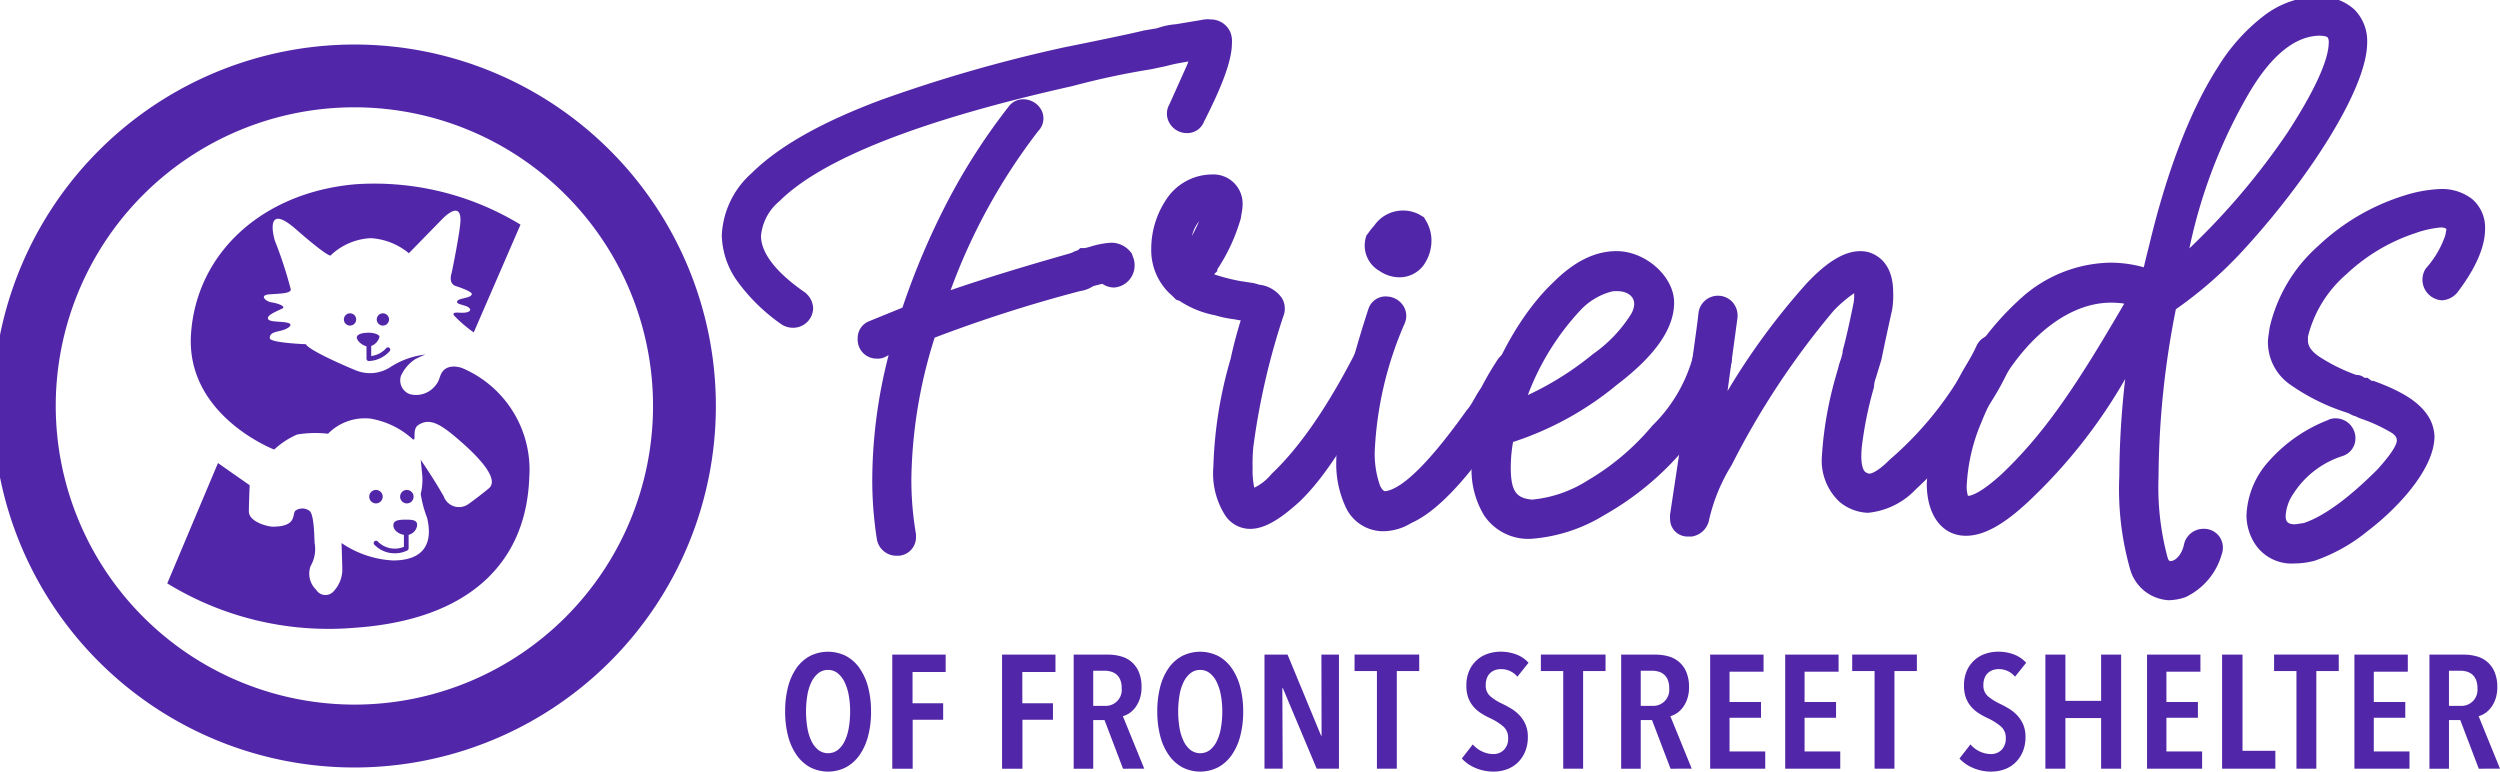 <?xml version="1.0" encoding="UTF-8"?> <svg xmlns="http://www.w3.org/2000/svg" xmlns:xlink="http://www.w3.org/1999/xlink" width="212.319" height="65.529" viewBox="0 0 212.319 65.529"><defs><clipPath id="a"><rect width="212.319" height="65.529" fill="#5226a8" stroke="rgba(0,0,0,0)" stroke-width="1"></rect></clipPath></defs><g clip-path="url(#a)"><path d="M47.007,35.645,50.976,26.5a23.852,23.852,0,0,0-13.991-3.431c-7.871.672-13.521,5.785-13.991,12.713s7.063,9.82,7.063,9.82a6.91,6.91,0,0,1,1.95-1.278,9.578,9.578,0,0,1,2.624-.067,4.376,4.376,0,0,1,3.633-1.279,7.11,7.11,0,0,1,3.565,1.749c.337.2-.1-.841.471-1.211,1.009-.656,1.951-.067,3.767,1.547s3.027,3.161,2.22,3.834-1.749,1.346-1.749,1.346a1.379,1.379,0,0,1-2.085-.673c-.875-1.547-1.951-3.094-1.951-3.094s.068.673.135,1.346a5.051,5.051,0,0,1-.135,1.547,9.576,9.576,0,0,0,.538,2.018c.168.723.84,3.633-2.892,3.633a8.506,8.506,0,0,1-4.372-1.48s.067,1.816.067,2.354a2.751,2.751,0,0,1-.74,1.749.921.921,0,0,1-1.48-.134,1.886,1.886,0,0,1-.471-2.018,2.888,2.888,0,0,0,.337-1.967c-.034-.841-.068-2.54-.471-2.741a1.012,1.012,0,0,0-1.143,0c-.337.27.2,1.368-1.951,1.368-.362,0-2.017-.381-2.017-1.3,0-.639.067-2.22.067-2.22l-2.691-1.883L20.976,56.968a26.21,26.21,0,0,0,15.942,3.767c9.686-.672,14.529-5.515,14.8-12.713A9.375,9.375,0,0,0,46,38.672s-1.054-.4-1.614.269c-.365.438-.179.83-.874,1.48a2.079,2.079,0,0,1-1.95.471,1.247,1.247,0,0,1-.74-1.547,3.35,3.35,0,0,1,1.166-1.39,7.547,7.547,0,0,1,.919-.426,7.009,7.009,0,0,0-2.892,1.009,3.165,3.165,0,0,1-3.026.337c-.673-.27-3.969-1.682-4.238-2.22,0,0-3.072-.112-3.072-.516,0-.471.471-.515,1.009-.65s1.072-.506.516-.65c-.605-.157-1.682-.022-1.682-.4,0-.3.807-.605,1.211-.807s-.448-.471-.941-.538c-.4-.055-1.077-.605-.135-.673s1.749-.067,1.816-.4a35.429,35.429,0,0,0-1.346-4.126c-.112-.314-.919-3.363,1.772-1.008s2.937,2.242,2.937,2.242a5.28,5.28,0,0,1,3.431-1.48,5.6,5.6,0,0,1,3.228,1.278l2.892-2.959s1.749-1.816,1.457.605c-.177,1.47-.717,4.036-.717,4.036s-.337.919.4,1.121c0,0,1.323.426,1.312.662-.017.351-1.043.336-1.211.572s.193.283.639.426c.561.179.605.516-.022.583-.5.054-1.121-.135-.919.236a10.851,10.851,0,0,0,1.682,1.446" transform="translate(-6.771 -7.422)" fill="#5226a8"></path><path d="M34.922,61.3a28.34,28.34,0,0,1-10.36-1.953,19.867,19.867,0,0,1-3.875-1.975l-.327-.232,4.7-11.164,3.422,2.4-.012.274c0,.016-.067,1.578-.067,2.2,0,.422,1.167.8,1.517.8a1.829,1.829,0,0,0,1.14-.234.613.613,0,0,0,.173-.387,1.028,1.028,0,0,1,.326-.638,1.279,1.279,0,0,1,.818-.287,1.919,1.919,0,0,1,.861.23c.548.274.671,1.141.74,2.981,0,.066,0,.129.007.188,0,.023.007.07.012.115a3.287,3.287,0,0,1-.406,2.1,1.42,1.42,0,0,0,.4,1.452.7.7,0,0,0,.42.28.672.672,0,0,0,.368-.2,2.286,2.286,0,0,0,.56-1.365c0-.523-.066-2.317-.067-2.336l-.037-.991.819.56a7.988,7.988,0,0,0,4.09,1.392,2.68,2.68,0,0,0,2.186-.741,2.837,2.837,0,0,0,.22-2.279c-.037-.158-.119-.4-.206-.651a3.73,3.73,0,0,1-.339-1.563c.013-.078.028-.158.044-.241a3.76,3.76,0,0,0,.086-1.175C42.071,47.2,42,46.525,42,46.525l-.128-1.273a.643.643,0,0,1-.3-.1,2.95,2.95,0,0,1-.327-.248,6.006,6.006,0,0,0-3.058-1.436,3.336,3.336,0,0,0-.513-.04A3.972,3.972,0,0,0,35,44.593l-.172.187-.252-.028c-.005,0-.55-.06-1.185-.06a5.64,5.64,0,0,0-1.265.116,6.094,6.094,0,0,0-1.734,1.164l-.228.205-.286-.11a14.327,14.327,0,0,1-3.857-2.4A9.439,9.439,0,0,1,22.5,35.746a13.267,13.267,0,0,1,4.383-9.039,16.91,16.91,0,0,1,10.064-4.139c.592-.051,1.2-.076,1.8-.076a24.152,24.152,0,0,1,8.931,1.789,21.028,21.028,0,0,1,3.582,1.8l.346.232-4.383,10.1-.5-.367a9.042,9.042,0,0,1-1.826-1.611.642.642,0,0,1-.018-.662.622.622,0,0,1,.4-.284.607.607,0,0,1-.148-.236.637.637,0,0,1,.1-.592.955.955,0,0,1,.537-.333c-.122-.046-.249-.091-.374-.131a1.1,1.1,0,0,1-.7-.554,1.631,1.631,0,0,1-.042-1.177c.06-.285.542-2.616.7-3.964a2.4,2.4,0,0,0,.012-.668,2.524,2.524,0,0,0-.613.47l-3.23,3.3-.357-.321a5.137,5.137,0,0,0-2.912-1.15l-.1,0a4.837,4.837,0,0,0-2.958,1.335l-.064.064-.082.037a.513.513,0,0,1-.215.046c-.194,0-.555,0-3.259-2.366a3.219,3.219,0,0,0-1.125-.753,3.112,3.112,0,0,0,.154,1.217l.076.209C32.047,31.674,32,31.906,31.96,32.11c-.07.347-.355.573-.847.673-.107.022-.223.039-.348.052a.82.82,0,0,1,.562.582.617.617,0,0,1-.374.657c-.081.041-.174.083-.271.128l-.108.05a4.281,4.281,0,0,1,.752.1.694.694,0,0,1,.61.666c0,.64-.942.907-1.131.954l-.061.015c.559.078,1.337.141,2.021.166l.3.011.123.246a20.818,20.818,0,0,0,3.986,2,3,3,0,0,0,1.073.2,2.39,2.39,0,0,0,1.468-.473,7.45,7.45,0,0,1,3.137-1.106l.224.967a7.2,7.2,0,0,0-.851.4,2.978,2.978,0,0,0-.929,1.108.75.75,0,0,0,.451.924.869.869,0,0,0,.324.057,1.8,1.8,0,0,0,1.1-.428,1.54,1.54,0,0,0,.476-.749A1.962,1.962,0,0,1,44,38.621a1.64,1.64,0,0,1,1.309-.569,2.643,2.643,0,0,1,.863.151,9.6,9.6,0,0,1,3.137,2.088,9.965,9.965,0,0,1,2.907,7.749,14.061,14.061,0,0,1-1.105,5.109A11.614,11.614,0,0,1,48.181,57.2c-2.621,2.342-6.4,3.7-11.229,4.035C36.277,61.28,35.594,61.3,34.922,61.3ZM21.6,56.777a21.345,21.345,0,0,0,3.365,1.658,27.339,27.339,0,0,0,9.958,1.87c.649,0,1.309-.023,1.961-.068,4.6-.32,8.181-1.593,10.632-3.783A11.422,11.422,0,0,0,51.217,48a8.926,8.926,0,0,0-2.609-7,8.65,8.65,0,0,0-2.778-1.862l-.01,0a1.672,1.672,0,0,0-.511-.087.629.629,0,0,0-.541.209,1.05,1.05,0,0,0-.178.368,2.517,2.517,0,0,1-.739,1.156,2.79,2.79,0,0,1-1.782.7,1.861,1.861,0,0,1-.7-.128,1.751,1.751,0,0,1-1.029-2.169,2.123,2.123,0,0,1,.185-.4c-.076.047-.149.1-.218.148a3.414,3.414,0,0,1-2.068.673,3.973,3.973,0,0,1-1.444-.273c-.275-.11-1.289-.535-2.3-1.023a8.414,8.414,0,0,1-1.992-1.171c-.288-.014-.813-.045-1.345-.1a9.343,9.343,0,0,1-1.119-.169c-.237-.055-.866-.2-.866-.738a.937.937,0,0,1,.486-.849,1.432,1.432,0,0,1,.206-.1c-.064-.01-.126-.022-.185-.037-.6-.149-.664-.553-.664-.72,0-.383.291-.641.668-.855-.435-.074-1.027-.446-1.01-.958.008-.238.14-.646.941-.7l.37-.024a8.436,8.436,0,0,0,.947-.092c-.087-.349-.363-1.243-1.2-3.528l-.08-.218c-.005-.015-.5-1.447-.024-2.164a12.468,12.468,0,0,0-6.136,9.922,7.879,7.879,0,0,0,.843,4.18,9.838,9.838,0,0,0,2.319,2.9,13.884,13.884,0,0,0,3.311,2.127,6.072,6.072,0,0,1,1.922-1.181,6.519,6.519,0,0,1,1.5-.144c.432,0,.82.025,1.057.044a4.936,4.936,0,0,1,3.226-1.305,4.34,4.34,0,0,1,.667.052,6.863,6.863,0,0,1,3.186,1.37,1.164,1.164,0,0,1,.5-.756,1.964,1.964,0,0,1,1.093-.344c.925,0,1.865.681,3.278,1.937a15,15,0,0,1,1.841,1.894,3.021,3.021,0,0,1,.8,1.784,1.18,1.18,0,0,1-.435.913c-.812.677-1.739,1.34-1.778,1.368a1.872,1.872,0,0,1-2.811-.834c-.281-.5-.585-1-.867-1.444a5.736,5.736,0,0,1-.116.862c-.014.074-.028.144-.039.213a5.206,5.206,0,0,0,.3,1.077c.1.278.186.54.234.748a3.722,3.722,0,0,1-.411,3.128,3.59,3.59,0,0,1-2.969,1.119,8.624,8.624,0,0,1-3.841-1.074c.017.537.035,1.162.035,1.448a3.234,3.234,0,0,1-.92,2.133,1.408,1.408,0,0,1-2.171-.184,2.383,2.383,0,0,1-.542-2.584,2.278,2.278,0,0,0,.3-1.516c-.009-.069-.017-.135-.019-.2s0-.123-.007-.19a9.049,9.049,0,0,0-.246-2.151.9.9,0,0,0-.356-.1.286.286,0,0,0-.143.034c-.008.03-.016.069-.023.1a1.559,1.559,0,0,1-.51.945,2.738,2.738,0,0,1-1.781.466c-.512,0-2.517-.47-2.517-1.8,0-.486.037-1.483.056-1.967L25.5,47.509ZM42.2,45.164l.713,1.025c.044.064,1.1,1.584,1.976,3.133.25.442.538.665.859.665a1,1,0,0,0,.5-.154c.065-.047.959-.69,1.717-1.322a.186.186,0,0,0,.075-.161c0-.2-.154-1-2.307-2.915-1.17-1.04-2.015-1.684-2.614-1.684a.984.984,0,0,0-.548.182c-.094.061-.095.34-.1.507a1.852,1.852,0,0,1-.017.307A.6.6,0,0,1,42.2,45.164Zm4.1-10.7c.153.127.326.266.5.4l3.544-8.17a22.417,22.417,0,0,0-3.072-1.5,23.372,23.372,0,0,0-8.532-1.706c-.573,0-1.149.024-1.714.073a17.17,17.17,0,0,0-6.708,1.93c.481-.03,1.082.288,1.9,1.008a24.03,24.03,0,0,0,2.519,2.026,5.531,5.531,0,0,1,3.537-1.387,6.019,6.019,0,0,1,3.164,1.11l2.581-2.641a2.44,2.44,0,0,1,1.428-.8.832.832,0,0,1,.632.28,1.934,1.934,0,0,1,.252,1.539c-.177,1.474-.7,3.974-.724,4.079l-.007.035-.012.034a.694.694,0,0,0-.022.415c0,.009.017.032.088.051l.022.006c.014,0,.354.114.7.256.5.205.982.444.96.9a.761.761,0,0,1-.542.669.746.746,0,0,1,.4.707c-.018.177-.142.6-.9.679Z" transform="translate(-6.771 -7.422)" fill="rgba(0,0,0,0)"></path><path d="M44.168,39.813a.521.521,0,1,1-.521-.521.522.522,0,0,1,.521.521" transform="translate(-13.92 -12.683)" fill="#5226a8"></path><path d="M43.646,40.835a1.021,1.021,0,1,1,1.021-1.021A1.023,1.023,0,0,1,43.646,40.835Z" transform="translate(-13.92 -12.683)" fill="rgba(0,0,0,0)"></path><path d="M48.29,39.813a.521.521,0,1,1-.521-.521.522.522,0,0,1,.521.521" transform="translate(-15.251 -12.683)" fill="#5226a8"></path><path d="M47.768,40.835a1.021,1.021,0,1,1,1.021-1.021A1.023,1.023,0,0,1,47.768,40.835Z" transform="translate(-15.251 -12.683)" fill="rgba(0,0,0,0)"></path><path d="M45.768,41.726c.4,0,.874.135.908.337a1.115,1.115,0,0,1-.92.84c-.515,0-1.1-.572-1-.84s.605-.337,1.009-.337" transform="translate(-14.444 -13.469)" fill="#5226a8"></path><path d="M45.756,43.4a1.734,1.734,0,0,1-1.321-.735.827.827,0,0,1-.144-.781c.164-.438.661-.661,1.477-.661.13,0,1.278.021,1.4.754a1.149,1.149,0,0,1-.325.843A1.527,1.527,0,0,1,45.756,43.4Zm-.349-1.153a.648.648,0,0,0,.349.153.485.485,0,0,0,.258-.156,1.5,1.5,0,0,0-.246-.021A2.391,2.391,0,0,0,45.407,42.25Z" transform="translate(-14.444 -13.469)" fill="rgba(0,0,0,0)"></path><path d="M47.447,62.014a.572.572,0,1,1-.572-.572.572.572,0,0,1,.572.572" transform="translate(-14.946 -19.833)" fill="#5226a8"></path><path d="M46.875,63.085a1.072,1.072,0,1,1,1.072-1.072A1.073,1.073,0,0,1,46.875,63.085Z" transform="translate(-14.946 -19.833)" fill="rgba(0,0,0,0)"></path><path d="M51.321,62.014a.572.572,0,1,1-.572-.572.572.572,0,0,1,.572.572" transform="translate(-16.196 -19.833)" fill="#5226a8"></path><path d="M50.749,63.085a1.072,1.072,0,1,1,1.072-1.072A1.073,1.073,0,0,1,50.749,63.085Z" transform="translate(-16.196 -19.833)" fill="rgba(0,0,0,0)"></path><path d="M49.333,65.638c0-.4.4-.471,1.11-.471s.908.126.908.471a.943.943,0,0,1-.908.841c-.479,0-1.11-.312-1.11-.841" transform="translate(-15.924 -21.035)" fill="#5226a8"></path><path d="M50.443,66.979a1.522,1.522,0,0,1-1.61-1.341.877.877,0,0,1,.62-.854,2.918,2.918,0,0,1,.989-.117c.385,0,1.408,0,1.408.971A1.43,1.43,0,0,1,50.443,66.979Zm-.59-1.272a.742.742,0,0,0,.59.272.483.483,0,0,0,.4-.287,2.434,2.434,0,0,0-.4-.024A2.983,2.983,0,0,0,49.853,65.706Z" transform="translate(-15.924 -21.035)" fill="rgba(0,0,0,0)"></path><path d="M46.256,44.659a.2.2,0,0,1-.2-.2v-1.1a.2.2,0,0,1,.4,0v.875A2.043,2.043,0,0,0,47.7,43.6a.2.2,0,1,1,.3.254,2.523,2.523,0,0,1-1.742.807Z" transform="translate(-14.931 -13.998)" fill="#5226a8"></path><path d="M48.753,68.644a2.4,2.4,0,0,1-1.706-.707.2.2,0,1,1,.276-.285,2.033,2.033,0,0,0,2.211.442V67.082a.2.2,0,1,1,.4,0v1.141a.2.2,0,0,1-.106.175A2.381,2.381,0,0,1,48.753,68.644Z" transform="translate(-15.231 -21.653)" fill="#5226a8"></path><path d="M27.644-3.052a30.7,30.7,0,1,1-30.7,30.7A30.731,30.731,0,0,1,27.644-3.052Zm0,56.059A25.363,25.363,0,1,0,2.281,27.644,25.392,25.392,0,0,0,27.644,53.007Z" transform="translate(2.453 6.833)" fill="#5226a8"></path><path d="M105.759,86.807a8.1,8.1,0,0,1-.25,2.087,5.024,5.024,0,0,1-.723,1.608,3.375,3.375,0,0,1-1.151,1.04,3.342,3.342,0,0,1-3.054,0,3.393,3.393,0,0,1-1.145-1.04,5.01,5.01,0,0,1-.723-1.608,8.1,8.1,0,0,1-.25-2.087,8.217,8.217,0,0,1,.243-2.08,4.918,4.918,0,0,1,.715-1.6,3.313,3.313,0,0,1,1.151-1.033,3.414,3.414,0,0,1,3.061,0,3.319,3.319,0,0,1,1.151,1.033,5.057,5.057,0,0,1,.723,1.6,8.025,8.025,0,0,1,.25,2.08m-1.774,0a7.6,7.6,0,0,0-.121-1.39,4.255,4.255,0,0,0-.358-1.121,2.147,2.147,0,0,0-.586-.746,1.279,1.279,0,0,0-.809-.274,1.3,1.3,0,0,0-.822.274,2.141,2.141,0,0,0-.586.746,4.091,4.091,0,0,0-.35,1.121,8.489,8.489,0,0,0,0,2.779,4.2,4.2,0,0,0,.35,1.129,2.122,2.122,0,0,0,.586.752,1.373,1.373,0,0,0,1.645,0,2.13,2.13,0,0,0,.586-.752,4.224,4.224,0,0,0,.35-1.129,7.992,7.992,0,0,0,.114-1.389" transform="translate(-31.783 -26.381)" fill="#5226a8"></path><path d="M102.112,92.411a3.633,3.633,0,0,1-1.771-.431,3.9,3.9,0,0,1-1.313-1.19,5.528,5.528,0,0,1-.8-1.766,8.636,8.636,0,0,1-.267-2.216,8.758,8.758,0,0,1,.259-2.207,5.439,5.439,0,0,1,.79-1.762,3.826,3.826,0,0,1,1.325-1.186,3.913,3.913,0,0,1,3.532,0,3.83,3.83,0,0,1,1.325,1.186,5.581,5.581,0,0,1,.8,1.76,9.306,9.306,0,0,1,0,4.426,5.542,5.542,0,0,1-.8,1.767,3.886,3.886,0,0,1-1.321,1.191A3.652,3.652,0,0,1,102.112,92.411Zm0-10.181a2.742,2.742,0,0,0-1.3.3,2.8,2.8,0,0,0-.978.88,4.447,4.447,0,0,0-.64,1.44,7.764,7.764,0,0,0-.227,1.954,7.64,7.64,0,0,0,.233,1.958,4.537,4.537,0,0,0,.648,1.448,2.914,2.914,0,0,0,.977.89,2.844,2.844,0,0,0,2.574,0,2.894,2.894,0,0,0,.981-.889,4.55,4.55,0,0,0,.648-1.449,8.315,8.315,0,0,0,0-3.908,4.586,4.586,0,0,0-.649-1.444,2.837,2.837,0,0,0-.978-.879A2.712,2.712,0,0,0,102.112,82.23Zm0,8.621a1.789,1.789,0,0,1-1.13-.38,2.623,2.623,0,0,1-.727-.925,4.713,4.713,0,0,1-.394-1.264,8.987,8.987,0,0,1,0-2.952,4.6,4.6,0,0,1,.4-1.258,2.644,2.644,0,0,1,.726-.917,1.793,1.793,0,0,1,1.13-.38,1.773,1.773,0,0,1,1.116.379,2.652,2.652,0,0,1,.726.917,4.77,4.77,0,0,1,.4,1.252,8.148,8.148,0,0,1,.13,1.482,8.529,8.529,0,0,1-.122,1.476,4.739,4.739,0,0,1-.394,1.263,2.63,2.63,0,0,1-.727.926A1.79,1.79,0,0,1,102.112,90.851Zm0-7.075a.8.8,0,0,0-.515.168,1.657,1.657,0,0,0-.447.575,3.614,3.614,0,0,0-.305.985,7.991,7.991,0,0,0,0,2.605,3.723,3.723,0,0,0,.306,1,1.638,1.638,0,0,0,.445.579.8.8,0,0,0,.515.168.792.792,0,0,0,.515-.167,1.644,1.644,0,0,0,.446-.58,3.748,3.748,0,0,0,.306-1,7.528,7.528,0,0,0,.107-1.3,7.144,7.144,0,0,0-.113-1.3,3.779,3.779,0,0,0-.314-.989,1.665,1.665,0,0,0-.447-.577A.774.774,0,0,0,102.112,83.776Z" transform="translate(-31.783 -26.381)" fill="rgba(0,0,0,0)"></path><path d="M113.621,83.571v2.655h2.6v1.4h-2.589v4.16H111.9V82.093h4.535v1.478Z" transform="translate(-36.121 -26.499)" fill="#5226a8"></path><path d="M111.4,81.593h5.535v2.478h-2.818v1.655h2.6v2.4h-2.589v4.16H111.4Zm4.535,1H112.4v8.689h.731v-4.16h2.589v-.4h-2.6V83.071h2.818Z" transform="translate(-36.121 -26.499)" fill="rgba(0,0,0,0)"></path><path d="M127.391,83.571v2.655h2.6v1.4H127.4v4.16h-1.731V82.093h4.535v1.478Z" transform="translate(-40.566 -26.499)" fill="#5226a8"></path><path d="M125.174,81.593h5.535v2.478h-2.818v1.655h2.6v2.4H127.9v4.16h-2.731Zm4.535,1h-3.535v8.689h.731v-4.16h2.589v-.4h-2.6V83.071h2.818Z" transform="translate(-40.566 -26.499)" fill="rgba(0,0,0,0)"></path><path d="M138.838,91.783l-1.573-4.133h-.958v4.133h-1.66V82.094h2.89a4.077,4.077,0,0,1,1.159.157,2.264,2.264,0,0,1,1.5,1.362,3.265,3.265,0,0,1,.215,1.245,3,3,0,0,1-.15.992,2.594,2.594,0,0,1-.379.732,2.092,2.092,0,0,1-.507.486,1.825,1.825,0,0,1-.551.253l1.817,4.461Zm-.114-6.843a1.771,1.771,0,0,0-.129-.725,1.17,1.17,0,0,0-.337-.452,1.257,1.257,0,0,0-.465-.233,2.006,2.006,0,0,0-.515-.068h-.972v2.983h.972a1.358,1.358,0,0,0,1.445-1.505" transform="translate(-43.462 -26.499)" fill="#5226a8"></path><path d="M141.384,92.283h-2.89L136.92,88.15h-.114v4.133h-2.66V81.594h3.39a4.591,4.591,0,0,1,1.3.178,2.764,2.764,0,0,1,1.822,1.651,3.775,3.775,0,0,1,.252,1.436,3.514,3.514,0,0,1-.178,1.157,3.1,3.1,0,0,1-.454.871,2.6,2.6,0,0,1-.628.6q-.089.058-.178.108Zm-2.2-1h.714l-1.753-4.3.557-.141a1.339,1.339,0,0,0,.4-.186,1.6,1.6,0,0,0,.384-.371,2.114,2.114,0,0,0,.305-.594,2.526,2.526,0,0,0,.123-.829,2.792,2.792,0,0,0-.177-1.055,1.858,1.858,0,0,0-.466-.681,1.83,1.83,0,0,0-.717-.393,3.592,3.592,0,0,0-1.015-.136h-2.39v8.689h.66V87.15h1.8Zm-1.9-4.337h-1.472V82.963h1.472a2.512,2.512,0,0,1,.643.085,1.759,1.759,0,0,1,.647.325,1.667,1.667,0,0,1,.482.639,2.235,2.235,0,0,1,.172.929,1.854,1.854,0,0,1-1.945,2.005Zm-.472-1h.472a.977.977,0,0,0,.7-.244,1,1,0,0,0,.247-.762,1.318,1.318,0,0,0-.085-.519.687.687,0,0,0-.19-.265.756.756,0,0,0-.283-.142,1.513,1.513,0,0,0-.387-.052h-.472Z" transform="translate(-43.462 -26.499)" fill="rgba(0,0,0,0)"></path><path d="M152.428,86.807a8.1,8.1,0,0,1-.25,2.087,5.024,5.024,0,0,1-.723,1.608,3.375,3.375,0,0,1-1.151,1.04,3.342,3.342,0,0,1-3.054,0,3.392,3.392,0,0,1-1.144-1.04,5.009,5.009,0,0,1-.723-1.608,8.1,8.1,0,0,1-.25-2.087,8.217,8.217,0,0,1,.243-2.08,4.918,4.918,0,0,1,.715-1.6,3.313,3.313,0,0,1,1.151-1.033,3.414,3.414,0,0,1,3.061,0,3.318,3.318,0,0,1,1.151,1.033,5.057,5.057,0,0,1,.723,1.6,8.024,8.024,0,0,1,.25,2.08m-1.774,0a7.605,7.605,0,0,0-.121-1.39,4.254,4.254,0,0,0-.358-1.121,2.147,2.147,0,0,0-.586-.746,1.279,1.279,0,0,0-.809-.274,1.3,1.3,0,0,0-.822.274,2.14,2.14,0,0,0-.586.746,4.091,4.091,0,0,0-.35,1.121,8.489,8.489,0,0,0,0,2.779,4.2,4.2,0,0,0,.35,1.129,2.122,2.122,0,0,0,.586.752,1.373,1.373,0,0,0,1.645,0,2.13,2.13,0,0,0,.586-.752,4.224,4.224,0,0,0,.35-1.129,7.993,7.993,0,0,0,.114-1.389" transform="translate(-46.847 -26.381)" fill="#5226a8"></path><path d="M148.781,92.411a3.633,3.633,0,0,1-1.77-.431,3.9,3.9,0,0,1-1.313-1.191,5.527,5.527,0,0,1-.8-1.766,8.636,8.636,0,0,1-.267-2.216,8.758,8.758,0,0,1,.259-2.207,5.44,5.44,0,0,1,.79-1.762,3.826,3.826,0,0,1,1.324-1.186,3.913,3.913,0,0,1,3.532,0,3.83,3.83,0,0,1,1.325,1.186,5.581,5.581,0,0,1,.8,1.76,9.305,9.305,0,0,1,0,4.426,5.541,5.541,0,0,1-.8,1.767,3.886,3.886,0,0,1-1.321,1.191A3.652,3.652,0,0,1,148.781,92.411Zm0-10.181a2.742,2.742,0,0,0-1.3.3,2.8,2.8,0,0,0-.978.88,4.447,4.447,0,0,0-.64,1.44,7.764,7.764,0,0,0-.227,1.954,7.64,7.64,0,0,0,.233,1.958,4.536,4.536,0,0,0,.648,1.448,2.913,2.913,0,0,0,.977.89,2.844,2.844,0,0,0,2.574,0,2.894,2.894,0,0,0,.981-.889,4.549,4.549,0,0,0,.648-1.449,8.314,8.314,0,0,0,0-3.908,4.586,4.586,0,0,0-.649-1.444,2.836,2.836,0,0,0-.978-.879A2.711,2.711,0,0,0,148.781,82.23Zm0,8.621a1.789,1.789,0,0,1-1.13-.38,2.623,2.623,0,0,1-.727-.925,4.713,4.713,0,0,1-.394-1.264,8.987,8.987,0,0,1,0-2.952,4.6,4.6,0,0,1,.4-1.258,2.644,2.644,0,0,1,.726-.917,1.793,1.793,0,0,1,1.13-.38,1.773,1.773,0,0,1,1.116.379,2.652,2.652,0,0,1,.726.917,4.769,4.769,0,0,1,.4,1.252,8.147,8.147,0,0,1,.13,1.482,8.529,8.529,0,0,1-.122,1.476,4.739,4.739,0,0,1-.394,1.263,2.63,2.63,0,0,1-.727.926A1.79,1.79,0,0,1,148.781,90.851Zm0-7.075a.8.8,0,0,0-.515.168,1.657,1.657,0,0,0-.447.575,3.614,3.614,0,0,0-.305.985,7.99,7.99,0,0,0,0,2.605,3.723,3.723,0,0,0,.306,1,1.638,1.638,0,0,0,.445.579.874.874,0,0,0,1.029,0,1.645,1.645,0,0,0,.446-.58,3.748,3.748,0,0,0,.306-1,7.53,7.53,0,0,0,.107-1.3,7.143,7.143,0,0,0-.113-1.3,3.778,3.778,0,0,0-.314-.989,1.665,1.665,0,0,0-.447-.577A.774.774,0,0,0,148.781,83.776Z" transform="translate(-46.847 -26.381)" fill="rgba(0,0,0,0)"></path><path d="M163.01,91.782l-2.875-6.843h-.043l.029,6.843h-1.545V82.093h1.959l2.846,6.883h.043l-.014-6.883H164.9v9.689Z" transform="translate(-51.186 -26.499)" fill="#5226a8"></path><path d="M165.4,92.282h-2.72l-2.076-4.94.021,4.94h-2.547V81.593h2.794l2.05,4.957-.01-4.957H165.4Zm-2.056-1H164.4V82.593h-.487l.014,6.883h-.878L160.2,82.593h-1.125v8.689h.543l-.029-6.843h.878Z" transform="translate(-51.186 -26.499)" fill="rgba(0,0,0,0)"></path><path d="M173.457,83.489v8.293h-1.688V83.489h-1.9v-1.4h5.492v1.4Z" transform="translate(-54.83 -26.499)" fill="#5226a8"></path><path d="M169.367,81.593h6.492v2.4h-1.9v8.293h-2.688V83.989h-1.9Zm5.492,1h-4.492v.4h1.9v8.293h.688V82.989h1.9Z" transform="translate(-54.83 -26.499)" fill="rgba(0,0,0,0)"></path><path d="M188.04,83.851a1.778,1.778,0,0,0-1.4-.643,1.515,1.515,0,0,0-.471.074,1.175,1.175,0,0,0-.414.24,1.121,1.121,0,0,0-.294.424,1.614,1.614,0,0,0-.107.616,1.188,1.188,0,0,0,.387.951,4.5,4.5,0,0,0,1.015.637q.372.178.758.41a3.4,3.4,0,0,1,.7.561,2.72,2.72,0,0,1,.515.78,2.632,2.632,0,0,1,.2,1.068,3.167,3.167,0,0,1-.236,1.258,2.792,2.792,0,0,1-.629.924,2.592,2.592,0,0,1-.923.568,3.244,3.244,0,0,1-1.115.191,3.833,3.833,0,0,1-1.559-.314,3.3,3.3,0,0,1-1.144-.794l.93-1.2a2.359,2.359,0,0,0,.794.6,2.206,2.206,0,0,0,.951.219,1.226,1.226,0,0,0,.9-.356,1.346,1.346,0,0,0,.358-1,1.251,1.251,0,0,0-.429-1,4.913,4.913,0,0,0-1.087-.684,6.521,6.521,0,0,1-.779-.425,2.926,2.926,0,0,1-.644-.554,2.5,2.5,0,0,1-.444-.753,2.9,2.9,0,0,1-.164-1.033,3.059,3.059,0,0,1,.25-1.293,2.611,2.611,0,0,1,1.581-1.424,3.281,3.281,0,0,1,1.044-.171,3.741,3.741,0,0,1,1.381.24,2.66,2.66,0,0,1,1.023.7Z" transform="translate(-59.173 -26.381)" fill="#5226a8"></path><path d="M186.581,81.23a4.256,4.256,0,0,1,1.564.275,3.167,3.167,0,0,1,1.212.837l.282.316-1.584,1.974-.393-.453a1.273,1.273,0,0,0-1.025-.47,1.019,1.019,0,0,0-.316.05.672.672,0,0,0-.238.139.628.628,0,0,0-.163.241,1.13,1.13,0,0,0-.069.424.681.681,0,0,0,.214.572,4.028,4.028,0,0,0,.9.564c.261.125.531.271.8.433a3.922,3.922,0,0,1,.8.642,3.233,3.233,0,0,1,.611.922,3.14,3.14,0,0,1,.244,1.272,3.673,3.673,0,0,1-.276,1.456,3.3,3.3,0,0,1-.743,1.087,3.1,3.1,0,0,1-1.1.678,3.757,3.757,0,0,1-1.285.221,4.35,4.35,0,0,1-1.76-.356,3.815,3.815,0,0,1-1.316-.918l-.278-.31,1.559-2.019.4.465a1.871,1.871,0,0,0,.627.475,1.7,1.7,0,0,0,.738.171.731.731,0,0,0,.549-.211.867.867,0,0,0,.21-.644.759.759,0,0,0-.255-.62,4.434,4.434,0,0,0-.973-.61,7.062,7.062,0,0,1-.835-.455,3.437,3.437,0,0,1-.753-.648,3.014,3.014,0,0,1-.533-.9,3.4,3.4,0,0,1-.2-1.211,3.566,3.566,0,0,1,.3-1.5,3.111,3.111,0,0,1,1.877-1.688A3.793,3.793,0,0,1,186.581,81.23Zm1.722,1.495a2.248,2.248,0,0,0-.525-.29,3.265,3.265,0,0,0-1.2-.2,2.8,2.8,0,0,0-.885.146,2.188,2.188,0,0,0-.752.429,2.163,2.163,0,0,0-.533.73,2.585,2.585,0,0,0-.2,1.083,2.422,2.422,0,0,0,.131.854,2.017,2.017,0,0,0,.355.6,2.438,2.438,0,0,0,.534.459,6.063,6.063,0,0,0,.72.392l.006,0a5.427,5.427,0,0,1,1.2.756,1.759,1.759,0,0,1,.6,1.378,1.831,1.831,0,0,1-.5,1.353,1.717,1.717,0,0,1-1.254.5,2.713,2.713,0,0,1-1.164-.267,2.9,2.9,0,0,1-.52-.314l-.316.409a3.225,3.225,0,0,0,.672.392,3.31,3.31,0,0,0,1.357.271,2.762,2.762,0,0,0,.945-.161,2.08,2.08,0,0,0,.748-.46,2.3,2.3,0,0,0,.515-.76,2.684,2.684,0,0,0,.195-1.061,2.153,2.153,0,0,0-.157-.866,2.232,2.232,0,0,0-.419-.635,2.882,2.882,0,0,0-.6-.478c-.243-.146-.484-.277-.716-.388a5.006,5.006,0,0,1-1.128-.711,1.67,1.67,0,0,1-.558-1.328,2.113,2.113,0,0,1,.145-.806,1.623,1.623,0,0,1,.427-.61,1.673,1.673,0,0,1,.587-.339,2.02,2.02,0,0,1,.628-.1,2.26,2.26,0,0,1,1.345.416Z" transform="translate(-59.173 -26.381)" fill="rgba(0,0,0,0)"></path><path d="M196.823,83.489v8.293h-1.688V83.489h-1.9v-1.4h5.492v1.4Z" transform="translate(-62.373 -26.499)" fill="#5226a8"></path><path d="M192.733,81.593h6.492v2.4h-1.9v8.293h-2.688V83.989h-1.9Zm5.492,1h-4.492v.4h1.9v8.293h.688V82.989h1.9Z" transform="translate(-62.373 -26.499)" fill="rgba(0,0,0,0)"></path><path d="M207.5,91.783l-1.574-4.133h-.958v4.133h-1.66V82.094h2.89a4.068,4.068,0,0,1,1.158.157,2.264,2.264,0,0,1,1.5,1.362,3.264,3.264,0,0,1,.215,1.245,3,3,0,0,1-.15.992,2.6,2.6,0,0,1-.379.732,2.092,2.092,0,0,1-.507.486,1.833,1.833,0,0,1-.551.253l1.817,4.461Zm-.114-6.843a1.771,1.771,0,0,0-.129-.725,1.17,1.17,0,0,0-.337-.452,1.257,1.257,0,0,0-.465-.233,2.01,2.01,0,0,0-.515-.068h-.972v2.983h.972a1.358,1.358,0,0,0,1.445-1.505" transform="translate(-65.625 -26.499)" fill="#5226a8"></path><path d="M210.046,92.283h-2.89l-1.574-4.133h-.113v4.133h-2.66V81.594h3.39a4.581,4.581,0,0,1,1.3.178,2.763,2.763,0,0,1,1.822,1.651,3.774,3.774,0,0,1,.252,1.436,3.514,3.514,0,0,1-.178,1.157,3.1,3.1,0,0,1-.454.871,2.6,2.6,0,0,1-.628.6q-.089.058-.178.108Zm-2.2-1h.714l-1.753-4.3.556-.142a1.344,1.344,0,0,0,.4-.186,1.6,1.6,0,0,0,.384-.37,2.113,2.113,0,0,0,.305-.594,2.527,2.527,0,0,0,.123-.829A2.792,2.792,0,0,0,208.4,83.8a1.858,1.858,0,0,0-.466-.681,1.828,1.828,0,0,0-.717-.393,3.583,3.583,0,0,0-1.015-.136h-2.39v8.689h.66V87.15h1.8Zm-1.9-4.337h-1.472V82.963h1.472a2.52,2.52,0,0,1,.642.085,1.76,1.76,0,0,1,.648.325,1.667,1.667,0,0,1,.482.639,2.234,2.234,0,0,1,.172.929,1.854,1.854,0,0,1-1.945,2.005Zm-.472-1h.472a.978.978,0,0,0,.7-.244,1,1,0,0,0,.247-.762,1.318,1.318,0,0,0-.085-.519.687.687,0,0,0-.19-.265.756.756,0,0,0-.283-.142,1.519,1.519,0,0,0-.387-.052h-.472Z" transform="translate(-65.625 -26.499)" fill="rgba(0,0,0,0)"></path><path d="M214.466,91.782V82.093H219v1.451h-2.889v2.573h2.674v1.34h-2.674v2.861h3.032v1.464Z" transform="translate(-69.226 -26.499)" fill="#5226a8"></path><path d="M219.643,92.282h-5.677V81.593H219.5v2.451h-2.889v1.573h2.674v2.34h-2.674v1.861h3.032Zm-4.677-1h3.677v-.464h-3.032V86.957h2.674v-.34h-2.674V83.044H218.5v-.451h-3.534Z" transform="translate(-69.226 -26.499)" fill="rgba(0,0,0,0)"></path><path d="M223.875,91.782V82.093h4.534v1.451H225.52v2.573h2.674v1.34H225.52v2.861h3.032v1.464Z" transform="translate(-72.263 -26.499)" fill="#5226a8"></path><path d="M229.052,92.282h-5.677V81.593h5.534v2.451H226.02v1.573h2.674v2.34H226.02v1.861h3.032Zm-4.677-1h3.677v-.464H225.02V86.957h2.674v-.34H225.02V83.044h2.889v-.451h-3.534Z" transform="translate(-72.263 -26.499)" fill="rgba(0,0,0,0)"></path><path d="M235.866,83.489v8.293h-1.688V83.489h-1.9v-1.4h5.492v1.4Z" transform="translate(-74.975 -26.499)" fill="#5226a8"></path><path d="M231.776,81.593h6.492v2.4h-1.9v8.293h-2.688V83.989h-1.9Zm5.492,1h-4.492v.4h1.9v8.293h.688V82.989h1.9Z" transform="translate(-74.975 -26.499)" fill="rgba(0,0,0,0)"></path><path d="M250.449,83.851a1.777,1.777,0,0,0-1.4-.643,1.519,1.519,0,0,0-.472.074,1.175,1.175,0,0,0-.414.24,1.122,1.122,0,0,0-.294.424,1.614,1.614,0,0,0-.107.616,1.19,1.19,0,0,0,.387.951,4.5,4.5,0,0,0,1.015.637q.372.178.758.41a3.383,3.383,0,0,1,.7.561,2.706,2.706,0,0,1,.515.78,2.632,2.632,0,0,1,.2,1.068,3.155,3.155,0,0,1-.236,1.258,2.791,2.791,0,0,1-.629.924,2.592,2.592,0,0,1-.923.568,3.245,3.245,0,0,1-1.115.191,3.835,3.835,0,0,1-1.559-.314,3.3,3.3,0,0,1-1.145-.794l.93-1.2a2.358,2.358,0,0,0,.794.6,2.206,2.206,0,0,0,.951.219,1.225,1.225,0,0,0,.9-.356,1.346,1.346,0,0,0,.358-1,1.251,1.251,0,0,0-.429-1,4.9,4.9,0,0,0-1.087-.684,6.575,6.575,0,0,1-.779-.425,2.926,2.926,0,0,1-.644-.554,2.5,2.5,0,0,1-.444-.753,2.9,2.9,0,0,1-.164-1.033,3.059,3.059,0,0,1,.25-1.293,2.612,2.612,0,0,1,1.581-1.424,3.282,3.282,0,0,1,1.044-.171,3.74,3.74,0,0,1,1.38.24,2.655,2.655,0,0,1,1.023.7Z" transform="translate(-79.317 -26.381)" fill="#5226a8"></path><path d="M248.99,81.23a4.254,4.254,0,0,1,1.563.275,3.163,3.163,0,0,1,1.212.837l.282.316-1.584,1.974-.393-.453a1.272,1.272,0,0,0-1.024-.47,1.014,1.014,0,0,0-.318.05.672.672,0,0,0-.237.139.628.628,0,0,0-.163.241,1.129,1.129,0,0,0-.069.424.682.682,0,0,0,.214.573,4.027,4.027,0,0,0,.9.563c.261.125.53.271.8.433a3.9,3.9,0,0,1,.8.643,3.215,3.215,0,0,1,.611.923,3.14,3.14,0,0,1,.243,1.272,3.662,3.662,0,0,1-.277,1.456,3.3,3.3,0,0,1-.742,1.087,3.1,3.1,0,0,1-1.1.678,3.757,3.757,0,0,1-1.285.221,4.35,4.35,0,0,1-1.76-.356,3.815,3.815,0,0,1-1.316-.918l-.278-.31,1.559-2.019.4.465a1.871,1.871,0,0,0,.627.475,1.7,1.7,0,0,0,.738.171.729.729,0,0,0,.549-.21.867.867,0,0,0,.21-.644.759.759,0,0,0-.255-.62,4.421,4.421,0,0,0-.973-.61,7.109,7.109,0,0,1-.835-.455,3.437,3.437,0,0,1-.753-.648,3.014,3.014,0,0,1-.533-.9,3.4,3.4,0,0,1-.2-1.211,3.566,3.566,0,0,1,.3-1.5,3.111,3.111,0,0,1,1.877-1.688A3.8,3.8,0,0,1,248.99,81.23Zm1.722,1.494a2.24,2.24,0,0,0-.525-.29,3.264,3.264,0,0,0-1.2-.2,2.8,2.8,0,0,0-.886.146,2.188,2.188,0,0,0-.752.429,2.163,2.163,0,0,0-.533.73,2.585,2.585,0,0,0-.2,1.083,2.423,2.423,0,0,0,.131.854,2.018,2.018,0,0,0,.355.6,2.438,2.438,0,0,0,.534.459,6.111,6.111,0,0,0,.721.393l.006,0a5.414,5.414,0,0,1,1.2.756,1.759,1.759,0,0,1,.6,1.378,1.831,1.831,0,0,1-.505,1.353,1.715,1.715,0,0,1-1.254.5,2.713,2.713,0,0,1-1.164-.267,2.9,2.9,0,0,1-.52-.314l-.316.409a3.225,3.225,0,0,0,.672.392,3.356,3.356,0,0,0,1.357.271,2.762,2.762,0,0,0,.945-.161,2.08,2.08,0,0,0,.748-.46,2.3,2.3,0,0,0,.515-.76,2.675,2.675,0,0,0,.195-1.061,2.154,2.154,0,0,0-.157-.866,2.216,2.216,0,0,0-.419-.635,2.9,2.9,0,0,0-.6-.478c-.243-.146-.484-.277-.716-.388a5.006,5.006,0,0,1-1.128-.711,1.68,1.68,0,0,1-.558-1.328,2.112,2.112,0,0,1,.145-.806,1.623,1.623,0,0,1,.427-.61,1.673,1.673,0,0,1,.588-.339,2.029,2.029,0,0,1,.628-.1,2.258,2.258,0,0,1,1.344.416Z" transform="translate(-79.317 -26.381)" fill="rgba(0,0,0,0)"></path><path d="M261.238,91.782v-4.3h-3.033v4.3h-1.7V82.093h1.7v3.928h3.033V82.093h1.7v9.689Z" transform="translate(-82.795 -26.499)" fill="#5226a8"></path><path d="M263.44,92.282h-2.7v-4.3h-2.033v4.3H256V81.593h2.7v3.928h2.033V81.593h2.7Zm-1.7-1h.7V82.593h-.7v3.928h-4.033V82.593H257v8.689h.7v-4.3h4.033Z" transform="translate(-82.795 -26.499)" fill="rgba(0,0,0,0)"></path><path d="M269.254,91.782V82.093h4.534v1.451H270.9v2.573h2.674v1.34H270.9v2.861h3.032v1.464Z" transform="translate(-86.911 -26.499)" fill="#5226a8"></path><path d="M274.431,92.282h-5.677V81.593h5.534v2.451H271.4v1.573h2.674v2.34H271.4v1.861h3.032Zm-4.677-1h3.677v-.464H270.4V86.957h2.674v-.34H270.4V83.044h2.889v-.451h-3.534Z" transform="translate(-86.911 -26.499)" fill="rgba(0,0,0,0)"></path><path d="M278.666,91.782V82.093H280.4v8.17h2.789v1.519Z" transform="translate(-89.949 -26.499)" fill="#5226a8"></path><path d="M283.686,92.282h-5.52V81.593H280.9v8.17h2.789Zm-4.52-1h3.52v-.519H279.9v-8.17h-.731Z" transform="translate(-89.949 -26.499)" fill="rgba(0,0,0,0)"></path><path d="M288.774,83.489v8.293h-1.688V83.489h-1.9v-1.4h5.492v1.4Z" transform="translate(-92.053 -26.499)" fill="#5226a8"></path><path d="M284.684,81.593h6.492v2.4h-1.9v8.293h-2.688V83.989h-1.9Zm5.492,1h-4.492v.4h1.9v8.293h.688V82.989h1.9Z" transform="translate(-92.053 -26.499)" fill="rgba(0,0,0,0)"></path><path d="M295.26,91.782V82.093h4.534v1.451h-2.889v2.573h2.674v1.34h-2.674v2.861h3.032v1.464Z" transform="translate(-95.305 -26.499)" fill="#5226a8"></path><path d="M300.437,92.282H294.76V81.593h5.534v2.451h-2.889v1.573h2.674v2.34h-2.674v1.861h3.032Zm-4.677-1h3.677v-.464h-3.032V86.957h2.674v-.34h-2.674V83.044h2.889v-.451H295.76Z" transform="translate(-95.305 -26.499)" fill="rgba(0,0,0,0)"></path><path d="M308.859,91.783l-1.573-4.133h-.958v4.133h-1.66V82.094h2.89a4.076,4.076,0,0,1,1.159.157,2.264,2.264,0,0,1,1.5,1.362,3.265,3.265,0,0,1,.215,1.245,3,3,0,0,1-.15.992,2.592,2.592,0,0,1-.379.732,2.091,2.091,0,0,1-.507.486,1.825,1.825,0,0,1-.551.253l1.817,4.461Zm-.114-6.843a1.771,1.771,0,0,0-.129-.725,1.17,1.17,0,0,0-.337-.452,1.258,1.258,0,0,0-.465-.233,2.006,2.006,0,0,0-.515-.068h-.973v2.983h.973a1.358,1.358,0,0,0,1.444-1.505" transform="translate(-98.342 -26.499)" fill="#5226a8"></path><path d="M311.4,92.283h-2.89l-1.573-4.133h-.114v4.133h-2.66V81.594h3.39a4.591,4.591,0,0,1,1.3.178,2.764,2.764,0,0,1,1.822,1.651,3.774,3.774,0,0,1,.252,1.436,3.515,3.515,0,0,1-.178,1.157,3.1,3.1,0,0,1-.454.871,2.594,2.594,0,0,1-.628.6q-.089.058-.178.108Zm-2.2-1h.714l-1.753-4.3.557-.141a1.34,1.34,0,0,0,.4-.186,1.6,1.6,0,0,0,.384-.37,2.11,2.11,0,0,0,.305-.594,2.527,2.527,0,0,0,.123-.829,2.791,2.791,0,0,0-.177-1.055,1.858,1.858,0,0,0-.466-.681,1.83,1.83,0,0,0-.717-.393,3.592,3.592,0,0,0-1.015-.136h-2.39v8.689h.66V87.15h1.8Zm-1.9-4.337h-1.473V82.963H307.3a2.512,2.512,0,0,1,.643.085,1.759,1.759,0,0,1,.647.325,1.667,1.667,0,0,1,.482.639,2.235,2.235,0,0,1,.172.929,1.854,1.854,0,0,1-1.944,2.005Zm-.473-1h.473a.977.977,0,0,0,.7-.244,1,1,0,0,0,.247-.762,1.318,1.318,0,0,0-.085-.519.687.687,0,0,0-.19-.265.757.757,0,0,0-.283-.142,1.512,1.512,0,0,0-.387-.052h-.473Z" transform="translate(-98.342 -26.499)" fill="rgba(0,0,0,0)"></path><path d="M91.871,21.179a6.665,6.665,0,0,1,2.28-4.625c4.69-4.625,14.786-7.817,26.057-10.423,1.3-.26,5.8-1.172,6.774-1.433l1.173-.2a5.161,5.161,0,0,1,1.5-.326l1.954-.326c.391-.065.652-.131.716-.065a.89.89,0,0,1,.978.521c.064.065.064.261.064.586,0,1.237-.781,3.322-2.28,6.253a.627.627,0,0,1-.652.456.739.739,0,0,1-.65-1.107L131.216,7.3a6.669,6.669,0,0,0,.522-1.693.242.242,0,0,0,.064-.2c0-.065,0-.065.066-.13H131.8c-.13.065-.717.13-1.824.326-.326.065-.782.131-1.5.326l-1.238.26a66.153,66.153,0,0,0-6.709,1.434c-13.093,2.931-21.562,6.253-25.34,10.032a5.162,5.162,0,0,0-1.824,3.582c0,1.759,1.368,3.648,4.1,5.537a.9.9,0,0,1,.326.586.805.805,0,0,1-1.237.652q-4.691-3.42-4.691-6.84m30.356,3.452-.26.13a1.583,1.583,0,0,1-.716.261,121.672,121.672,0,0,0-12.963,4.169,42.494,42.494,0,0,0-2.15,12.638,27.763,27.763,0,0,0,.391,4.82v.13a.657.657,0,0,1-.586.716h-.131a.767.767,0,0,1-.782-.586,31.274,31.274,0,0,1-.391-5.015,42.545,42.545,0,0,1,1.825-11.986,9.293,9.293,0,0,0-2.019.782.489.489,0,0,1-.326.065.7.7,0,0,1-.717-.782.628.628,0,0,1,.457-.652l3.192-1.3.064-.261a56.021,56.021,0,0,1,8.924-16.936.6.6,0,0,1,.521-.261c.586,0,1.107.651.586,1.173a52.38,52.38,0,0,0-8.273,15.633c3.192-1.172,7.165-2.41,11.985-3.778l.326-.131c.066-.065.2-.065.325-.13.066-.065.2-.065.261-.131a2.827,2.827,0,0,0,.651-.13,7.35,7.35,0,0,1,1.563-.325,1.172,1.172,0,0,1,.977.455,1.673,1.673,0,0,1,.131.456c0,.716-.586,1.368-1.3.912l-.261-.261Z" transform="translate(-29.655 -1.214)" fill="#5226a8"></path><path d="M132.217,3.26a.779.779,0,0,1,.18.02h.061a1.372,1.372,0,0,1,1.294.8,1.643,1.643,0,0,1,.113.814c0,1.3-.739,3.358-2.325,6.462a1.116,1.116,0,0,1-1.107.747,1.29,1.29,0,0,1-1.108-.663,1.176,1.176,0,0,1,.014-1.176L130.76,7.1a6.3,6.3,0,0,0,.406-1.179l-.039.006c-.279.045-.627.1-1.057.176l-.239.045c-.3.056-.682.125-1.219.272l-.029.007-1.261.264a65.8,65.8,0,0,0-6.658,1.423l-.021.005a111.166,111.166,0,0,0-16.089,4.675c-4.151,1.64-7.182,3.4-9.007,5.222a4.7,4.7,0,0,0-1.677,3.229c0,1.6,1.344,3.369,3.887,5.125l.037.026.032.032a1.345,1.345,0,0,1,.472.939,1.285,1.285,0,0,1-1.3,1.27,1.412,1.412,0,0,1-.682-.181l-.027-.015-.025-.018a15.28,15.28,0,0,1-3.636-3.541,6.529,6.529,0,0,1-1.26-3.7A7.12,7.12,0,0,1,93.8,16.2c2.252-2.221,5.763-4.21,10.738-6.083A124.628,124.628,0,0,1,120.1,5.644l.015,0c1.177-.235,5.77-1.166,6.743-1.426l.047-.01,1.121-.186a5.823,5.823,0,0,1,1.567-.337l1.936-.323.211-.037A2.943,2.943,0,0,1,132.217,3.26Zm-.078,1.054-.039-.04-.189.033-.222.039-1.992.331a4.794,4.794,0,0,0-1.356.292l-.05.02-1.2.2c-1.025.269-5.325,1.143-6.774,1.432a123.642,123.642,0,0,0-15.425,4.433c-4.841,1.823-8.238,3.739-10.386,5.857a6.172,6.172,0,0,0-2.131,4.269c0,2.094,1.5,4.252,4.457,6.415a.4.4,0,0,0,.174.043.283.283,0,0,0,.3-.265.6.6,0,0,0-.15-.207c-2.84-1.97-4.279-3.962-4.279-5.921a5.626,5.626,0,0,1,1.97-3.936c1.923-1.923,5.068-3.755,9.347-5.445a112.1,112.1,0,0,1,16.227-4.719,66.8,66.8,0,0,1,6.738-1.44l1.212-.255c.57-.155.984-.231,1.287-.286l.23-.043.011,0c.44-.078.794-.134,1.078-.18s.547-.087.629-.111l.086-.043h1.181c0-.08,0-.156,0-.211l-.012-.012-.031-.122a.44.44,0,0,0-.36-.161.586.586,0,0,0-.073,0ZM130.434,11.1c.109,0,.131,0,.188-.141l.019-.042c1.429-2.795,2.176-4.784,2.222-5.917l-.57.565a.7.7,0,0,1-.082.24,7.21,7.21,0,0,1-.54,1.7l-1.445,3.221-.018.029a.175.175,0,0,0-.007.195A.288.288,0,0,0,130.434,11.1ZM116.56,10.061a1.337,1.337,0,0,1,1.217.79,1.105,1.105,0,0,1-.254,1.213A51.505,51.505,0,0,0,109.7,26.539c2.893-1.023,6.506-2.148,11-3.424l.241-.1a.943.943,0,0,1,.271-.113l.049-.014a.872.872,0,0,1,.209-.1l.1-.1h.207a1.724,1.724,0,0,0,.378-.076l.146-.038a7.29,7.29,0,0,1,1.69-.341,1.669,1.669,0,0,1,1.368.643l.056.07.028.085c.016.048.032.092.047.132a1.354,1.354,0,0,1,.109.482,1.464,1.464,0,0,1-1.332,1.564,1.366,1.366,0,0,1-.738-.23l-.046-.029-.1-.1-.975.244-.195.1a2.174,2.174,0,0,1-.881.319,120.41,120.41,0,0,0-12.634,4.052,41.86,41.86,0,0,0-2.055,12.257,27.37,27.37,0,0,0,.384,4.735l.007.043v.173a1.157,1.157,0,0,1-1,1.21l-.041.007h-.172a1.257,1.257,0,0,1-1.256-.928l-.013-.039-.007-.041a31.873,31.873,0,0,1-.4-5.095,42.79,42.79,0,0,1,1.592-11.231,7.363,7.363,0,0,0-1.005.443.974.974,0,0,1-.607.149,1.2,1.2,0,0,1-1.217-1.282,1.122,1.122,0,0,1,.771-1.116l2.953-1.2.015-.054a62.824,62.824,0,0,1,3.859-9.1,52.025,52.025,0,0,1,5.136-7.97A1.09,1.09,0,0,1,116.56,10.061Zm-8.5,18.138.342-.994a53.185,53.185,0,0,1,8.354-15.78l.018-.023.02-.02c.085-.085.069-.125.06-.146a.338.338,0,0,0-.293-.173c-.08,0-.094.022-.106.039l-.022.031a51.016,51.016,0,0,0-5.047,7.829,61.808,61.808,0,0,0-3.79,8.937l-.119.488-3.429,1.4c-.146.058-.146.081-.146.189,0,.282.141.282.217.282h.083a9.651,9.651,0,0,1,2.131-.828l.863-.235-.251.858a42.358,42.358,0,0,0-1.8,11.846,30.9,30.9,0,0,0,.378,4.892.266.266,0,0,0,.295.21h.086c.087-.018.132-.052.132-.216v-.087a28.4,28.4,0,0,1-.391-4.863,43.08,43.08,0,0,1,2.173-12.787l.072-.231.226-.086a121.528,121.528,0,0,1,13.016-4.186l.062-.016h.064a1.286,1.286,0,0,0,.459-.19l.034-.018.309-.155,1.63-.408.418.417a.351.351,0,0,0,.161.049c.17,0,.33-.27.332-.557a1.457,1.457,0,0,0-.048-.144l-.024-.065a.679.679,0,0,0-.536-.209,7.7,7.7,0,0,0-1.432.308l-.009,0-.14.037a3.122,3.122,0,0,1-.481.1,1.093,1.093,0,0,1-.113.044l-.007.006-.07.035a1.364,1.364,0,0,1-.253.093l-.017.016-.444.178L121,24.07c-5.013,1.423-8.922,2.654-11.95,3.766Z" transform="translate(-29.655 -1.214)" fill="rgba(0,0,0,0)"></path><path d="M91.871,21.179a6.665,6.665,0,0,1,2.28-4.625c4.69-4.625,14.786-7.817,26.057-10.423,1.3-.26,5.8-1.172,6.774-1.433l1.173-.2a5.161,5.161,0,0,1,1.5-.326l1.954-.326c.391-.065.652-.131.716-.065a.89.89,0,0,1,.978.521c.064.065.064.261.064.586,0,1.237-.781,3.322-2.28,6.253a.627.627,0,0,1-.652.456.739.739,0,0,1-.65-1.107L131.216,7.3a6.669,6.669,0,0,0,.522-1.693.242.242,0,0,0,.064-.2c0-.065,0-.065.066-.13H131.8c-.13.065-.717.13-1.824.326-.326.065-.782.131-1.5.326l-1.238.26a66.153,66.153,0,0,0-6.709,1.434c-13.093,2.931-21.562,6.253-25.34,10.032a5.162,5.162,0,0,0-1.824,3.582c0,1.759,1.368,3.648,4.1,5.537a.9.9,0,0,1,.326.586.805.805,0,0,1-1.237.652Q91.871,24.6,91.871,21.179Zm30.356,3.452-.26.13a1.583,1.583,0,0,1-.716.261,121.672,121.672,0,0,0-12.963,4.169,42.494,42.494,0,0,0-2.15,12.638,27.763,27.763,0,0,0,.391,4.82v.13a.657.657,0,0,1-.586.716h-.131a.767.767,0,0,1-.782-.586,31.274,31.274,0,0,1-.391-5.015,42.545,42.545,0,0,1,1.825-11.986,9.293,9.293,0,0,0-2.019.782.489.489,0,0,1-.326.065.7.7,0,0,1-.717-.782.628.628,0,0,1,.457-.652l3.192-1.3.064-.261a56.021,56.021,0,0,1,8.924-16.936.6.6,0,0,1,.521-.261c.586,0,1.107.651.586,1.173a52.38,52.38,0,0,0-8.273,15.633c3.192-1.172,7.165-2.41,11.985-3.778l.326-.131c.066-.065.2-.065.325-.13.066-.065.2-.065.261-.131a2.827,2.827,0,0,0,.651-.13,7.35,7.35,0,0,1,1.563-.325,1.172,1.172,0,0,1,.977.455,1.673,1.673,0,0,1,.131.456c0,.716-.586,1.368-1.3.912l-.261-.261Z" transform="translate(-29.655 -1.214)" fill="#5226a8"></path><path d="M132.217,2.846a1.217,1.217,0,0,1,.217.019,1.813,1.813,0,0,1,1.694,1.041,2.082,2.082,0,0,1,.151.989c0,1.37-.751,3.48-2.363,6.637a1.533,1.533,0,0,1-1.483.986,1.709,1.709,0,0,1-1.47-.876,1.584,1.584,0,0,1,.007-1.565l1.414-3.151q.112-.245.2-.491l-.437.075-.241.045c-.3.054-.665.122-1.185.264l-.052.013-1.28.268a65.38,65.38,0,0,0-6.616,1.414l-.039.01c-12.916,2.891-21.291,6.184-24.893,9.786a4.327,4.327,0,0,0-1.556,2.936c0,1.455,1.282,3.109,3.709,4.785l.068.047.059.059a1.8,1.8,0,0,1,.593,1.232A1.7,1.7,0,0,1,97,29.051a1.827,1.827,0,0,1-.883-.233l-.049-.027-.046-.033a15.684,15.684,0,0,1-3.734-3.642,6.933,6.933,0,0,1-1.333-3.937,7.513,7.513,0,0,1,2.548-5.271l0,0c2.291-2.26,5.85-4.279,10.88-6.173A125.024,125.024,0,0,1,120,5.241l.027-.006c1.813-.362,5.841-1.186,6.718-1.42l.042-.011,1.124-.187a6.269,6.269,0,0,1,1.623-.347l1.921-.32.206-.036A3.2,3.2,0,0,1,132.217,2.846Zm-15.658,6.8a1.738,1.738,0,0,1,1.6,1.046,1.525,1.525,0,0,1-.323,1.642,50.522,50.522,0,0,0-7.448,13.524c2.749-.946,6.1-1.979,10.175-3.136l.187-.075a1.358,1.358,0,0,1,.34-.138,1.216,1.216,0,0,1,.15-.073l.153-.153h.379a2.1,2.1,0,0,0,.272-.062l.147-.038a7.5,7.5,0,0,1,1.8-.355,2.091,2.091,0,0,1,1.692.8l.1.127.051.155c.015.044.029.084.043.121a1.737,1.737,0,0,1,.135.624,1.875,1.875,0,0,1-1.746,1.978,1.773,1.773,0,0,1-.96-.294l-.037-.023-.718.18-.141.071a2.6,2.6,0,0,1-1.007.364,119.892,119.892,0,0,0-12.37,3.958,41.252,41.252,0,0,0-1.977,11.942,26.961,26.961,0,0,0,.378,4.664l.014.078v.209a1.568,1.568,0,0,1-1.35,1.618l-.074.012h-.206a1.685,1.685,0,0,1-1.648-1.211l-.024-.071-.012-.074a32.282,32.282,0,0,1-.4-5.16,42.7,42.7,0,0,1,1.391-10.524q-.087.043-.168.086a1.376,1.376,0,0,1-.83.213,1.61,1.61,0,0,1-1.631-1.7,1.54,1.54,0,0,1,1.029-1.5l2.774-1.132a63.154,63.154,0,0,1,3.842-9.039,52.446,52.446,0,0,1,5.171-8.025A1.513,1.513,0,0,1,116.56,9.647Z" transform="translate(-29.655 -1.214)" fill="#5226a8"></path><path d="M145.726,28.636c0-2.41,1.434-5.407,4.235-5.407a1.573,1.573,0,0,1,1.693,1.694c0,.2-.064.456-.129.912A14.727,14.727,0,0,1,149.57,30c-.064.065-.064.065-.064.131a1.373,1.373,0,0,0-.2.325,2.353,2.353,0,0,1-.521.782,15.673,15.673,0,0,0,3.518,1.042l.847.13a.387.387,0,0,0,.26.066.239.239,0,0,1,.2.064c1.3.2,1.824.782,1.564,1.5a60.22,60.22,0,0,0-2.605,11.335,15.384,15.384,0,0,0-.065,1.889,4.718,4.718,0,0,0,.456,2.54c.065.2.26.2.586.066a4.462,4.462,0,0,0,2.149-1.5c2.41-2.28,4.951-5.928,7.491-10.944.2-.325.391-.521.716-.521s.586.261.326.782c-2.867,5.733-5.081,9.446-7.426,11.725-1.5,1.368-2.671,2.084-3.583,2.084a1.637,1.637,0,0,1-1.433-.847A5.828,5.828,0,0,1,151,47.136a35.112,35.112,0,0,1,1.433-8.924,32.037,32.037,0,0,1,1.172-4.169.488.488,0,0,1-.325-.065l-.391-.131-.521-.065-.326-.065a8.425,8.425,0,0,1-1.564-.326,7.415,7.415,0,0,1-2.866-1.172l-.2-.066-.2-.2a4.214,4.214,0,0,1-1.5-3.322M147.68,30.2a1.421,1.421,0,0,0,.326-.521l.326-.456a12.342,12.342,0,0,0,1.758-3.778l.066-.586-.066-.065c-.065-.065-.13-.065-.325-.065-1.5.326-2.41,1.629-2.606,3.974a2.139,2.139,0,0,0,.456,1.563c.065,0,.065,0,.065-.065" transform="translate(-47.038 -7.498)" fill="#5226a8"></path><path d="M153.217,52a2.122,2.122,0,0,1-1.837-1.051,6.243,6.243,0,0,1-.877-3.813,35.522,35.522,0,0,1,1.447-9.043,34.2,34.2,0,0,1,1-3.7l-.172-.058-.508-.065-.312-.062-.1-.014a8.369,8.369,0,0,1-1.507-.32,7.882,7.882,0,0,1-2.966-1.206l-.24-.081-.266-.266a4.7,4.7,0,0,1-1.658-3.689,7.107,7.107,0,0,1,1.152-3.887,4.27,4.27,0,0,1,3.582-2.02,2.077,2.077,0,0,1,2.193,2.194,3.429,3.429,0,0,1-.066.556c-.021.123-.044.261-.068.427l0,.029-.007.028a15.25,15.25,0,0,1-2,4.289v.094l-.141.138a2,2,0,0,0-.1.183,2.738,2.738,0,0,1-.185.369,16.487,16.487,0,0,0,2.8.755h.006l1.011.155.034.035a.752.752,0,0,1,.374.089,2.383,2.383,0,0,1,1.752.961,1.347,1.347,0,0,1,.089,1.184l-.013.032a59.539,59.539,0,0,0-2.566,11.193v.009a15.3,15.3,0,0,0-.06,1.818,5.093,5.093,0,0,0,.307,2.161l.05-.019.042-.017.045-.009a4.044,4.044,0,0,0,1.88-1.347l.024-.024c2.441-2.309,4.927-5.945,7.388-10.807l.017-.031a1.317,1.317,0,0,1,1.145-.764.925.925,0,0,1,.8.42,1.071,1.071,0,0,1-.027,1.085c-3.142,6.283-5.322,9.719-7.525,11.86l-.011.011C155.483,51.3,154.237,52,153.217,52Zm.338-18.457h.77l-.247.673a31.374,31.374,0,0,0-1.153,4.1l-.006.025a34.579,34.579,0,0,0-1.415,8.793c0,1.955.365,2.822.672,3.205l.026.035a1.135,1.135,0,0,0,1.017.624c.733,0,1.823-.655,3.24-1.948,2.115-2.058,4.237-5.415,7.322-11.585l.006-.012a.971.971,0,0,0-.164.217c-2.507,4.948-5.054,8.667-7.572,11.053a4.922,4.922,0,0,1-2.362,1.627,1.421,1.421,0,0,1-.5.11.705.705,0,0,1-.669-.418A5.181,5.181,0,0,1,152,47.266a15.516,15.516,0,0,1,.069-1.955,61.043,61.043,0,0,1,2.636-11.453.35.35,0,0,0-.013-.317,1.714,1.714,0,0,0-1.16-.5l-.163-.024-.036-.036a.9.9,0,0,1-.363-.086l-.739-.114a16.175,16.175,0,0,1-3.659-1.085l-.64-.3.5-.5a1.842,1.842,0,0,0,.411-.615l.021-.045a2.693,2.693,0,0,1,.167-.3.609.609,0,0,1,.142-.233,14.282,14.282,0,0,0,1.858-3.958c.024-.166.048-.308.068-.424a2.99,2.99,0,0,0,.052-.389,1.076,1.076,0,0,0-1.193-1.194,3.291,3.291,0,0,0-2.753,1.579,6.171,6.171,0,0,0-.981,3.327,3.737,3.737,0,0,0,1.326,2.945l.025.024.113.113.151.051.058.04a6.884,6.884,0,0,0,2.673,1.092l.034.006.033.011a7.348,7.348,0,0,0,1.364.289l.139.021.308.061.553.069Zm-5.94-2.778h-.207l-.146-.146a2.566,2.566,0,0,1-.6-1.917l0-.042a6.3,6.3,0,0,1,.9-2.98,3.292,3.292,0,0,1,2.1-1.441l.052-.011h.054a.839.839,0,0,1,.679.211l.236.234-.1.87a12.618,12.618,0,0,1-1.824,3.945l-.017.026-.286.4a1.963,1.963,0,0,1-.315.526A.525.525,0,0,1,147.615,30.765Zm.044-2.042a3.668,3.668,0,0,0,.036.531l.221-.309a11.982,11.982,0,0,0,1.679-3.578l.009-.077C148.476,25.669,147.822,26.822,147.66,28.722Z" transform="translate(-47.038 -7.498)" fill="rgba(0,0,0,0)"></path><path d="M145.726,28.636c0-2.41,1.434-5.407,4.235-5.407a1.573,1.573,0,0,1,1.693,1.694c0,.2-.064.456-.129.912A14.727,14.727,0,0,1,149.57,30c-.064.065-.064.065-.064.131a1.373,1.373,0,0,0-.2.325,2.353,2.353,0,0,1-.521.782,15.673,15.673,0,0,0,3.518,1.042l.847.13a.387.387,0,0,0,.26.066.239.239,0,0,1,.2.064c1.3.2,1.824.782,1.564,1.5a60.22,60.22,0,0,0-2.605,11.335,15.384,15.384,0,0,0-.065,1.889,4.718,4.718,0,0,0,.456,2.54c.065.2.26.2.586.066a4.462,4.462,0,0,0,2.149-1.5c2.41-2.28,4.951-5.928,7.491-10.944.2-.325.391-.521.716-.521s.586.261.326.782c-2.867,5.733-5.081,9.446-7.426,11.725-1.5,1.368-2.671,2.084-3.583,2.084a1.637,1.637,0,0,1-1.433-.847A5.828,5.828,0,0,1,151,47.136a35.112,35.112,0,0,1,1.433-8.924,32.037,32.037,0,0,1,1.172-4.169.488.488,0,0,1-.325-.065l-.391-.131-.521-.065-.326-.065a8.425,8.425,0,0,1-1.564-.326,7.415,7.415,0,0,1-2.866-1.172l-.2-.066-.2-.2A4.214,4.214,0,0,1,145.726,28.636ZM147.68,30.2a1.421,1.421,0,0,0,.326-.521l.326-.456a12.342,12.342,0,0,0,1.758-3.778l.066-.586-.066-.065c-.065-.065-.13-.065-.325-.065-1.5.326-2.41,1.629-2.606,3.974a2.139,2.139,0,0,0,.456,1.563C147.68,30.265,147.68,30.265,147.68,30.2Z" transform="translate(-47.038 -7.498)" fill="#5226a8"></path><path d="M149.961,22.315a2.482,2.482,0,0,1,2.607,2.608,3.706,3.706,0,0,1-.072.625c-.02.12-.043.256-.066.416l-.007.052-.013.051a15.546,15.546,0,0,1-1.989,4.306v.146l-.227.223-.031.06a16.549,16.549,0,0,0,2.274.578h.01l1.148.176.021.021a1.129,1.129,0,0,1,.32.094,2.726,2.726,0,0,1,1.975,1.146,1.771,1.771,0,0,1,.122,1.537l-.024.059a60.235,60.235,0,0,0-2.534,11.077l0,.016a15.176,15.176,0,0,0-.056,1.76,7.033,7.033,0,0,0,.143,1.651,4.362,4.362,0,0,0,1.463-1.163l.043-.044c2.406-2.277,4.864-5.874,7.3-10.693l.032-.057a1.75,1.75,0,0,1,1.5-.965,1.336,1.336,0,0,1,1.153.616,1.468,1.468,0,0,1-.009,1.487c-3.164,6.328-5.368,9.8-7.607,11.972l-.021.02c-1.76,1.607-3.055,2.324-4.2,2.324a2.536,2.536,0,0,1-2.172-1.221,6.634,6.634,0,0,1-.957-4.057,35.9,35.9,0,0,1,1.459-9.142c.262-1.2.553-2.3.866-3.286l-.222-.03-.3-.06-.086-.012a8.908,8.908,0,0,1-1.553-.328,8.3,8.3,0,0,1-3.047-1.233l-.279-.094-.325-.324a5.094,5.094,0,0,1-1.789-3.991,7.531,7.531,0,0,1,1.223-4.118A4.672,4.672,0,0,1,149.961,22.315Zm-1.694,5.218a12.585,12.585,0,0,0,.607-1.252A3.242,3.242,0,0,0,148.267,27.533Z" transform="translate(-47.038 -7.498)" fill="#5226a8"></path><path d="M183.4,39.541c.456,0,.651.261.326.716l-1.173,2.215c-.26.456-.521.977-.781,1.5-.326.521-.521.912-.717,1.237-2.8,4.039-5.146,6.514-7.1,7.361a3.73,3.73,0,0,1-1.889.586c-2.28,0-3.127-2.345-3.127-5.146,0-2.931.913-7.1,2.672-12.507a.625.625,0,0,1,.65-.456.744.744,0,0,1,.718,1.042,31.365,31.365,0,0,0-2.605,11.2,8.961,8.961,0,0,0,.52,3.257c.326.716.782,1.042,1.3,1.042a2.938,2.938,0,0,0,1.107-.325c1.629-.782,3.778-3.062,6.514-6.9a4.743,4.743,0,0,0,.586-.847c.2-.325.39-.716.717-1.172l.064-.13a25.2,25.2,0,0,1,1.3-2.215,1.134,1.134,0,0,1,.911-.456M171.41,29.38a5.8,5.8,0,0,1,.521-.652,2.07,2.07,0,0,1,1.759-.977,2.013,2.013,0,0,1,1.107.326,2.471,2.471,0,0,1,.391,1.172c0,1.5-.782,2.345-1.824,2.345a2.1,2.1,0,0,1-1.173-.391,1.571,1.571,0,0,1-.782-1.824m1.564.521h.391c.26.065.325-.065.325-.326a1.443,1.443,0,0,0-.716.326" transform="translate(-54.53 -8.958)" fill="#5226a8"></path><path d="M172.062,53.655c-2.305,0-3.627-2.058-3.627-5.646,0-2.942.882-7.084,2.7-12.661l.011-.03a1.118,1.118,0,0,1,1.115-.771,1.319,1.319,0,0,1,1.115.618,1.156,1.156,0,0,1,.058,1.13,30.924,30.924,0,0,0-2.561,11,8.543,8.543,0,0,0,.481,3.064c.225.488.509.735.842.735a2.611,2.611,0,0,0,.9-.28c1.534-.741,3.658-3.009,6.314-6.74l.024-.034.03-.03a4.464,4.464,0,0,0,.5-.738l.008-.013c.052-.086.105-.181.162-.28a9.861,9.861,0,0,1,.554-.892l.053-.106a26.161,26.161,0,0,1,1.33-2.259l.025-.034a1.643,1.643,0,0,1,1.3-.644.927.927,0,0,1,.9.462.955.955,0,0,1-.148,1.016l-1.166,2.2c-.246.432-.494.923-.768,1.473l-.024.042c-.194.309-.341.573-.471.806-.083.15-.162.291-.242.423l-.018.027c-2.9,4.18-5.281,6.64-7.282,7.521A4.215,4.215,0,0,1,172.062,53.655Zm.015-17.983c-1.778,5.468-2.642,9.5-2.642,12.336,0,4.043,1.646,4.646,2.627,4.646a3.242,3.242,0,0,0,1.631-.515l.028-.017.03-.013c1.828-.792,4.078-3.138,6.878-7.173.068-.115.137-.238.217-.381.133-.238.283-.508.484-.83.276-.553.525-1.048.78-1.494l1.153-2.178a.651.651,0,0,0-.376.24c-.4.607-.828,1.329-1.262,2.146l-.079.16-.024.033a8.855,8.855,0,0,0-.52.836c-.06.105-.116.2-.174.3l-.008.013a5.32,5.32,0,0,1-.622.9c-2.789,3.913-4.975,6.214-6.683,7.034l-.02.009a3.292,3.292,0,0,1-1.3.365,1.915,1.915,0,0,1-1.758-1.334l-.012-.028a9.49,9.49,0,0,1-.553-3.437,31.97,31.97,0,0,1,2.644-11.4l.014-.031a.162.162,0,0,0-.005-.175.325.325,0,0,0-.265-.144C172.146,35.547,172.128,35.547,172.077,35.673Zm1.288-3.579a2.6,2.6,0,0,1-1.446-.472,2.064,2.064,0,0,1-.992-2.373l.025-.093.058-.077.12-.162a4.7,4.7,0,0,1,.416-.512,2.543,2.543,0,0,1,2.143-1.154,2.506,2.506,0,0,1,1.365.4l.112.067.065.113a2.916,2.916,0,0,1,.457,1.421C175.689,31.214,174.522,32.094,173.365,32.094ZM172.038,30.4a1.527,1.527,0,0,0,.423.381l.009.006a1.6,1.6,0,0,0,.9.307c.817,0,1.324-.707,1.324-1.845a1.8,1.8,0,0,0-.262-.808,1.442,1.442,0,0,0-.737-.19,1.584,1.584,0,0,0-1.349.764l-.025.036-.031.031a3.615,3.615,0,0,0-.349.429l-.064.086a1,1,0,0,0,.065.634l.683-.683a1.894,1.894,0,0,1,.948-.457l.621-.155v.64a1.032,1.032,0,0,1-.1.489.666.666,0,0,1-.605.353h0a.919.919,0,0,1-.171-.017Z" transform="translate(-54.53 -8.958)" fill="rgba(0,0,0,0)"></path><path d="M183.4,39.541c.456,0,.651.261.326.716l-1.173,2.215c-.26.456-.521.977-.781,1.5-.326.521-.521.912-.717,1.237-2.8,4.039-5.146,6.514-7.1,7.361a3.73,3.73,0,0,1-1.889.586c-2.28,0-3.127-2.345-3.127-5.146,0-2.931.913-7.1,2.672-12.507a.625.625,0,0,1,.65-.456.744.744,0,0,1,.718,1.042,31.365,31.365,0,0,0-2.605,11.2,8.961,8.961,0,0,0,.52,3.257c.326.716.782,1.042,1.3,1.042a2.938,2.938,0,0,0,1.107-.325c1.629-.782,3.778-3.062,6.514-6.9a4.743,4.743,0,0,0,.586-.847c.2-.325.39-.716.717-1.172l.064-.13a25.2,25.2,0,0,1,1.3-2.215A1.134,1.134,0,0,1,183.4,39.541ZM171.41,29.38a5.8,5.8,0,0,1,.521-.652,2.07,2.07,0,0,1,1.759-.977,2.013,2.013,0,0,1,1.107.326,2.471,2.471,0,0,1,.391,1.172c0,1.5-.782,2.345-1.824,2.345a2.1,2.1,0,0,1-1.173-.391A1.571,1.571,0,0,1,171.41,29.38Zm1.564.521h.391c.26.065.325-.065.325-.326A1.443,1.443,0,0,0,172.975,29.9Z" transform="translate(-54.53 -8.958)" fill="#5226a8"></path><path d="M173.69,26.837a2.931,2.931,0,0,1,1.578.456l.2.123.118.207a3.307,3.307,0,0,1,.512,1.626,3.6,3.6,0,0,1-.727,2.312,2.548,2.548,0,0,1-2.011.947,3,3,0,0,1-1.672-.539,2.485,2.485,0,0,1-1.165-2.829l.046-.17.106-.141.118-.158a5.16,5.16,0,0,1,.431-.532A2.968,2.968,0,0,1,173.69,26.837Zm-1.434,7.3a1.736,1.736,0,0,1,1.467.814,1.583,1.583,0,0,1,.084,1.516,30.488,30.488,0,0,0-2.525,10.829,8.163,8.163,0,0,0,.449,2.9c.106.226.268.482.46.482a2.529,2.529,0,0,0,.728-.243c1.469-.715,3.538-2.936,6.148-6.6l.045-.063.055-.054a4.566,4.566,0,0,0,.44-.658l.008-.013c.049-.082.1-.174.157-.271a10.5,10.5,0,0,1,.557-.9l.044-.088a26.564,26.564,0,0,1,1.351-2.295l.021-.032.024-.03a2.049,2.049,0,0,1,1.626-.8,1.282,1.282,0,0,1,1.109,2.105l-1.162,2.193c-.241.422-.486.908-.757,1.453l-.02.04-.024.038c-.188.3-.332.559-.46.788-.085.153-.165.3-.248.435l-.032.05c-2.974,4.287-5.338,6.722-7.432,7.654a4.615,4.615,0,0,1-2.307.686,3.5,3.5,0,0,1-3.226-2.008,8.692,8.692,0,0,1-.816-4.052c0-2.987.889-7.17,2.716-12.79l.02-.055A1.536,1.536,0,0,1,172.257,34.133Z" transform="translate(-54.53 -8.958)" fill="#5226a8"></path><path d="M187.392,50.306c0,2.345.651,3.452,2.67,3.648,2.8,0,7.491-2.476,10.943-6.58a13.782,13.782,0,0,0,3.714-6.449.656.656,0,0,1,.717-.586.748.748,0,0,1,.716.912c-.977,4.429-5.666,9.771-10.357,12.312a12.945,12.945,0,0,1-5.8,1.889c-3.061,0-4.1-2.475-4.1-5.276,0-4.69,3-11.465,6.645-14.918,1.628-1.628,3.192-2.41,4.755-2.41,2.019,0,3.973,1.824,3.973,3.452q0,2.834-4.495,6.254c-2.932,2.41-6.97,4.494-9.055,4.82a14,14,0,0,0-.325,2.932m8.469-8.924a12.455,12.455,0,0,0,3.452-3.648,2.7,2.7,0,0,0,.391-1.3,2.119,2.119,0,0,0-2.346-2.019,2.231,2.231,0,0,0-.716.065A6.446,6.446,0,0,0,193.58,36.3a23.831,23.831,0,0,0-5.146,8.729l-.261.716a24.631,24.631,0,0,0,7.687-4.365" transform="translate(-60.003 -10.603)" fill="#5226a8"></path><path d="M190,55.952c-2.926,0-4.6-2.105-4.6-5.776a20.967,20.967,0,0,1,2-8.126,22.749,22.749,0,0,1,4.8-7.15c1.719-1.717,3.388-2.552,5.1-2.552a4.733,4.733,0,0,1,3.076,1.242,3.773,3.773,0,0,1,1.4,2.71,5.67,5.67,0,0,1-1.218,3.272,16.78,16.78,0,0,1-3.467,3.374c-2.736,2.247-6.635,4.353-8.942,4.856a13.185,13.185,0,0,0-.248,2.5c0,2.184.554,2.982,2.194,3.148a10.97,10.97,0,0,0,4.953-1.684,21.448,21.448,0,0,0,5.584-4.718l.018-.021a13.372,13.372,0,0,0,3.587-6.2,1.155,1.155,0,0,1,1.208-.992,1.191,1.191,0,0,1,.907.4,1.337,1.337,0,0,1,.3,1.071l-.008.045a17.372,17.372,0,0,1-3.894,7.081A24.448,24.448,0,0,1,196.033,54,13.407,13.407,0,0,1,190,55.952Zm7.3-22.6c-1.439,0-2.879.74-4.4,2.264l-.01.01c-3.517,3.328-6.488,9.993-6.488,14.555a6.23,6.23,0,0,0,.821,3.412A3.121,3.121,0,0,0,190,54.952a12.486,12.486,0,0,0,5.559-1.828,23.426,23.426,0,0,0,6.429-5.333,16.421,16.421,0,0,0,3.673-6.622.351.351,0,0,0-.065-.264.2.2,0,0,0-.157-.065c-.187,0-.205.057-.223.167l0,.022a14.32,14.32,0,0,1-3.829,6.678,22.457,22.457,0,0,1-5.839,4.929,11.723,11.723,0,0,1-5.478,1.818l-.048,0a3.155,3.155,0,0,1-2.454-1.229,5.014,5.014,0,0,1-.668-2.916,14.429,14.429,0,0,1,.336-3.036l.072-.337.34-.053a14.879,14.879,0,0,0,4.054-1.577,29.084,29.084,0,0,0,4.761-3.135l.015-.012c2.852-2.17,4.3-4.141,4.3-5.856a2.83,2.83,0,0,0-1.062-1.964A3.723,3.723,0,0,0,197.293,33.348Zm-9.94,13.19.611-1.679a24.112,24.112,0,0,1,5.262-8.912l.011-.011a6.926,6.926,0,0,1,3.277-1.944,2.743,2.743,0,0,1,.843-.08,2.608,2.608,0,0,1,2.846,2.519,3.172,3.172,0,0,1-.453,1.543,12.876,12.876,0,0,1-3.581,3.8,25.079,25.079,0,0,1-7.842,4.447Zm6.575-9.879a23.17,23.17,0,0,0-4.918,8.256,25.26,25.26,0,0,0,6.537-3.924l.008-.007A12.111,12.111,0,0,0,198.87,37.5l.008-.014a2.219,2.219,0,0,0,.325-1.054,1.647,1.647,0,0,0-1.846-1.519,1.921,1.921,0,0,0-.558.039l-.03.01-.031.006A5.964,5.964,0,0,0,193.928,36.66Z" transform="translate(-60.003 -10.603)" fill="rgba(0,0,0,0)"></path><path d="M187.392,50.306c0,2.345.651,3.452,2.67,3.648,2.8,0,7.491-2.476,10.943-6.58a13.782,13.782,0,0,0,3.714-6.449.656.656,0,0,1,.717-.586.748.748,0,0,1,.716.912c-.977,4.429-5.666,9.771-10.357,12.312a12.945,12.945,0,0,1-5.8,1.889c-3.061,0-4.1-2.475-4.1-5.276,0-4.69,3-11.465,6.645-14.918,1.628-1.628,3.192-2.41,4.755-2.41,2.019,0,3.973,1.824,3.973,3.452q0,2.834-4.495,6.254c-2.932,2.41-6.97,4.494-9.055,4.82A14,14,0,0,0,187.392,50.306Zm8.469-8.924a12.455,12.455,0,0,0,3.452-3.648,2.7,2.7,0,0,0,.391-1.3,2.119,2.119,0,0,0-2.346-2.019,2.231,2.231,0,0,0-.716.065A6.446,6.446,0,0,0,193.58,36.3a23.831,23.831,0,0,0-5.146,8.729l-.261.716A24.631,24.631,0,0,0,195.86,41.382Z" transform="translate(-60.003 -10.603)" fill="#5226a8"></path><path d="M190,56.366a4.514,4.514,0,0,1-3.961-2,7.5,7.5,0,0,1-1.057-4.194c0-4.972,3.1-11.954,6.921-15.573,1.8-1.8,3.563-2.669,5.393-2.669,2.466,0,4.887,2.163,4.887,4.366s-1.584,4.489-4.841,6.971a26.836,26.836,0,0,1-8.84,4.872,12.579,12.579,0,0,0-.193,2.162c0,2.164.556,2.6,1.8,2.734a10.617,10.617,0,0,0,4.726-1.628,21.029,21.029,0,0,0,5.474-4.626l.034-.038a12.98,12.98,0,0,0,3.482-6,1.566,1.566,0,0,1,1.614-1.327,1.621,1.621,0,0,1,1.218.545,1.768,1.768,0,0,1,.4,1.4l-.005.041-.009.04a17.783,17.783,0,0,1-3.983,7.26,24.87,24.87,0,0,1-6.831,5.659A13.793,13.793,0,0,1,190,56.366Zm4.22-19.41a21.761,21.761,0,0,0-4.462,7.2,25.963,25.963,0,0,0,5.533-3.484l.016-.012a11.727,11.727,0,0,0,3.2-3.351l.015-.026a1.835,1.835,0,0,0,.271-.848c0-.764-.719-1.105-1.432-1.105a2.357,2.357,0,0,0-.427.018l-.054.018-.056.011A5.581,5.581,0,0,0,194.217,36.957Z" transform="translate(-60.003 -10.603)" fill="#5226a8"></path><path d="M213.643,45.548l-.456,2.932A63.552,63.552,0,0,1,222.11,35.32c1.825-1.954,3.323-2.736,4.43-2.41q1.367.488,1.369,2.54a6.6,6.6,0,0,1-.066,1.238c-.129.586-.456,2.019-.911,4.233l-.457,1.5a3.291,3.291,0,0,0-.194.912,31.873,31.873,0,0,0-1.043,5.211c-.129,1.433.066,2.345.586,2.8a1.559,1.559,0,0,0,.977.391,3.917,3.917,0,0,0,2.345-1.433,30.215,30.215,0,0,0,7.556-9.9.7.7,0,0,1,.716-.456.712.712,0,0,1,.651,1.042c-1.433,3.452-4.1,6.9-7.947,10.487a5.615,5.615,0,0,1-3.453,1.759,3.084,3.084,0,0,1-1.824-.716,3.9,3.9,0,0,1-1.173-3.192,31.456,31.456,0,0,1,1.108-6.383l.26-.912c.066-.326.2-.586.261-.847a2.87,2.87,0,0,0,.13-.651c.2-.716.521-2.084.912-4.038a4.7,4.7,0,0,0,.064-1.042c0-.586-.129-.977-.324-1.042a.24.24,0,0,0-.2-.066,1.806,1.806,0,0,0-.782.326,11.315,11.315,0,0,0-2.021,1.694,69.134,69.134,0,0,0-8.794,13.289,17.062,17.062,0,0,0-2.019,4.95.836.836,0,0,1-.652.651h-.261c-.325,0-.521-.2-.586-.651v-.2l1.368-9.054c.066-.586.131-1.042.131-1.3.456-3.322.782-5.537.912-6.71a.758.758,0,1,1,1.5.2l-.913,6.709c0,.261-.064.716-.129,1.3" transform="translate(-68.035 -10.6)" fill="#5226a8"></path><path d="M211.673,55.753h-.31c-.278,0-.941-.105-1.081-1.08l-.005-.035v-.269l1.372-9.082c.017-.15.034-.292.049-.424.041-.349.077-.65.077-.813v-.034l0-.034c.152-1.105.289-2.086.409-2.95.241-1.725.415-2.971.5-3.747l0-.015a1.255,1.255,0,0,1,2.187-.727,1.32,1.32,0,0,1,.3,1.054V37.6l-.909,6.678c0,.219-.039.519-.083.893-.016.133-.032.277-.049.429l0,.022-.01.065a62.251,62.251,0,0,1,7.618-10.71c1.636-1.752,3.077-2.64,4.283-2.64a2.31,2.31,0,0,1,.654.092l.027.009a2.91,2.91,0,0,1,1.7,3.011,6.963,6.963,0,0,1-.076,1.338l0,.008-.072.326c-.158.708-.452,2.026-.837,3.9l-.012.045-.461,1.51a2.892,2.892,0,0,0-.169.755V43.4l-.016.063a29.7,29.7,0,0,0-1.028,5.117v.011c-.11,1.213.032,2.033.41,2.372a1.066,1.066,0,0,0,.655.274c.263,0,.872-.167,1.992-1.287l.018-.017a29.768,29.768,0,0,0,7.432-9.726,1.206,1.206,0,0,1,1.177-.761,1.248,1.248,0,0,1,1.057.583,1.207,1.207,0,0,1,.051,1.165c-1.432,3.442-4.069,6.924-8.062,10.647l-.007.006a6.042,6.042,0,0,1-3.788,1.887,3.567,3.567,0,0,1-2.131-.822l-.013-.01a4.357,4.357,0,0,1-1.353-3.576,31.643,31.643,0,0,1,1.122-6.5l0-.018.255-.895a4.218,4.218,0,0,1,.168-.557c.037-.105.073-.2.095-.292.014-.056.028-.109.042-.161a1.687,1.687,0,0,0,.073-.368v-.067l.018-.064c.092-.336.427-1.619.9-4l0-.022a4.508,4.508,0,0,0,.05-.922,1.817,1.817,0,0,0-.075-.595,2.644,2.644,0,0,0-.469.241l-.01.006a10.971,10.971,0,0,0-1.907,1.6,68.444,68.444,0,0,0-8.709,13.17l-.007.012a17.109,17.109,0,0,0-1.963,4.778l-.005.031a1.344,1.344,0,0,1-1.044,1.044Zm-.339-1,.029,0h.2a.34.34,0,0,0,.22-.238,17.786,17.786,0,0,1,2.069-5.1,69.523,69.523,0,0,1,8.867-13.394l.016-.017a11.77,11.77,0,0,1,2.122-1.772,2.11,2.11,0,0,1,1.034-.394.739.739,0,0,1,.463.138c.365.192.557.7.557,1.47a5.062,5.062,0,0,1-.076,1.15c-.45,2.249-.771,3.515-.9,4a2.669,2.669,0,0,1-.1.55c-.012.047-.026.1-.039.149-.034.135-.079.262-.123.384a3.233,3.233,0,0,0-.134.442l-.009.037-.257.9a30.863,30.863,0,0,0-1.091,6.255,3.448,3.448,0,0,0,.987,2.8,2.609,2.609,0,0,0,1.51.606,5.218,5.218,0,0,0,3.116-1.628c3.89-3.627,6.449-7,7.823-10.31l.014-.031a.206.206,0,0,0,0-.21.241.241,0,0,0-.206-.109c-.2,0-.224.072-.252.141l-.007.017a30.732,30.732,0,0,1-7.669,10.061,4.265,4.265,0,0,1-2.69,1.571,2.052,2.052,0,0,1-1.29-.5l-.016-.013c-.652-.569-.9-1.621-.756-3.216a32.525,32.525,0,0,1,1.043-5.244,4.009,4.009,0,0,1,.216-.992l.449-1.471c.385-1.87.678-3.186.836-3.894l.071-.32a6.365,6.365,0,0,0,.056-1.134c0-1.669-.753-1.968-1.022-2.064a1.317,1.317,0,0,0-.358-.048c-.631,0-1.76.4-3.553,2.323a63.4,63.4,0,0,0-8.842,13.044l-.94-.3.454-2.921c.017-.15.033-.292.049-.424.041-.348.076-.649.076-.813v-.034l.917-6.739a.34.34,0,0,0-.059-.267.3.3,0,0,0-.227-.081c-.072,0-.188.075-.22.281-.088.79-.263,2.039-.5,3.765-.12.856-.255,1.825-.4,2.917,0,.22-.039.52-.084.895-.016.133-.033.276-.05.427l0,.019-1.362,9.017v.12A.533.533,0,0,0,211.334,54.752Z" transform="translate(-68.035 -10.6)" fill="rgba(0,0,0,0)"></path><path d="M213.643,45.548l-.456,2.932A63.552,63.552,0,0,1,222.11,35.32c1.825-1.954,3.323-2.736,4.43-2.41q1.367.488,1.369,2.54a6.6,6.6,0,0,1-.066,1.238c-.129.586-.456,2.019-.911,4.233l-.457,1.5a3.291,3.291,0,0,0-.194.912,31.873,31.873,0,0,0-1.043,5.211c-.129,1.433.066,2.345.586,2.8a1.559,1.559,0,0,0,.977.391,3.917,3.917,0,0,0,2.345-1.433,30.215,30.215,0,0,0,7.556-9.9.7.7,0,0,1,.716-.456.712.712,0,0,1,.651,1.042c-1.433,3.452-4.1,6.9-7.947,10.487a5.615,5.615,0,0,1-3.453,1.759,3.084,3.084,0,0,1-1.824-.716,3.9,3.9,0,0,1-1.173-3.192,31.456,31.456,0,0,1,1.108-6.383l.26-.912c.066-.326.2-.586.261-.847a2.87,2.87,0,0,0,.13-.651c.2-.716.521-2.084.912-4.038a4.7,4.7,0,0,0,.064-1.042c0-.586-.129-.977-.324-1.042a.24.24,0,0,0-.2-.066,1.806,1.806,0,0,0-.782.326,11.315,11.315,0,0,0-2.021,1.694,69.134,69.134,0,0,0-8.794,13.289,17.062,17.062,0,0,0-2.019,4.95.836.836,0,0,1-.652.651h-.261c-.325,0-.521-.2-.586-.651v-.2l1.368-9.054c.066-.586.131-1.042.131-1.3.456-3.322.782-5.537.912-6.71a.758.758,0,1,1,1.5.2l-.913,6.709C213.772,44.505,213.708,44.961,213.643,45.548Z" transform="translate(-68.035 -10.6)" fill="#5226a8"></path><path d="M211.714,56.167h-.351a1.478,1.478,0,0,1-1.491-1.435l-.009-.065v-.33l1.376-9.1c.017-.148.033-.288.049-.419.038-.322.074-.626.074-.764v-.062l.008-.062c.152-1.106.289-2.086.409-2.951.24-1.721.414-2.965.5-3.735l0-.028a1.669,1.669,0,0,1,2.907-.943,1.728,1.728,0,0,1,.4,1.379v.011l-.836,6.144a58.823,58.823,0,0,1,6.688-9.107c1.741-1.864,3.241-2.771,4.585-2.771a2.724,2.724,0,0,1,.771.109l.049.016c.9.321,1.976,1.172,1.976,3.4a7.224,7.224,0,0,1-.085,1.42l0,.015-.073.327c-.158.707-.451,2.022-.835,3.894l-.009.042-.476,1.56a2.622,2.622,0,0,0-.148.625v.118l-.03.114a31.992,31.992,0,0,0-1.015,5.04l0,.021c-.134,1.486.157,1.914.267,2.02a.68.68,0,0,0,.387.176c.055,0,.566-.033,1.7-1.165l.032-.031a29.368,29.368,0,0,0,7.329-9.582,1.6,1.6,0,0,1,1.558-1.013,1.643,1.643,0,0,1,1.409.779,1.618,1.618,0,0,1,.077,1.552c-1.456,3.494-4.125,7.021-8.158,10.781l-.012.011a6.421,6.421,0,0,1-4.064,1.993,3.979,3.979,0,0,1-2.385-.909l-.023-.019a4.8,4.8,0,0,1-1.5-3.894,31.482,31.482,0,0,1,1.134-6.6l.009-.033.251-.881a4.68,4.68,0,0,1,.179-.6c.035-.1.066-.186.083-.254s.029-.112.043-.165a2.082,2.082,0,0,0,.06-.263v-.122l.032-.118c.091-.333.424-1.6.9-3.977l.009-.04a4.189,4.189,0,0,0,.038-.773,10.728,10.728,0,0,0-1.747,1.492,68.021,68.021,0,0,0-8.64,13.071l-.012.023a15.275,15.275,0,0,0-1.916,4.636l-.01.057A1.762,1.762,0,0,1,211.8,56.15Z" transform="translate(-68.035 -10.6)" fill="#5226a8"></path><path d="M260.834,40.78a23.751,23.751,0,0,0,.781,7.035c.2.716.586,1.042,1.173,1.042a2.41,2.41,0,0,0,2.019-2.149.767.767,0,0,1,.782-.586.685.685,0,0,1,.652.977A4.83,4.83,0,0,1,263.7,50.16a3.6,3.6,0,0,1-1.108.2,2.711,2.711,0,0,1-2.41-2.084,24.242,24.242,0,0,1-.847-7.556,85.329,85.329,0,0,1,1.107-12.7C256.991,34.266,254,38.7,250.021,42.278c-1.889,1.759-3.387,2.605-4.625,2.605-1.824,0-2.41-1.889-2.41-3.517,0-4.43,3.517-11.53,7.751-15.113a10.678,10.678,0,0,1,6.839-2.735,9.134,9.134,0,0,1,3.518.651h.129a26.017,26.017,0,0,1,.652-2.931C264.808,8.992,269.629.914,275.361.914c2.084.065,3.192,1.172,3.192,3,0,3.453-4.625,10.814-10.032,16.741a32.107,32.107,0,0,1-6.123,5.342,76.206,76.206,0,0,0-1.564,14.787m-3.126-15.7c-4.755,0-9.315,4.43-11.856,10.748a16.541,16.541,0,0,0-1.3,5.668c0,1.237.261,1.824,1.043,1.824s1.954-.716,3.452-2.084c3.843-3.647,6.579-7.752,11.205-15.764a8.581,8.581,0,0,0-2.541-.391m15.764-13.028c2.41-3.712,3.647-6.449,3.647-8.143,0-1.042-.521-1.5-1.758-1.5-2.41.066-4.625,1.824-6.645,5.212-2.215,3.452-3.973,8.142-5.341,14l-.521,2.214c3.192-2.345,7.426-7.1,10.617-11.79" transform="translate(-78.432 -0.295)" fill="#5226a8"></path><path d="M262.593,50.855a3.211,3.211,0,0,1-2.882-2.419,24.49,24.49,0,0,1-.875-7.721,78.47,78.47,0,0,1,.739-10.144,47.727,47.727,0,0,1-9.216,12.077c-2.006,1.867-3.583,2.736-4.962,2.736a2.547,2.547,0,0,1-2.326-1.406,5.506,5.506,0,0,1-.584-2.612,19.319,19.319,0,0,1,2.342-8.1,24.136,24.136,0,0,1,5.587-7.394l.005,0a11.21,11.21,0,0,1,7.157-2.849,9.787,9.787,0,0,1,3.24.511c.1-.524.261-1.166.451-1.919l.123-.491c1.488-6.217,3.478-11.371,5.757-14.906a15.722,15.722,0,0,1,3.806-4.25A7.434,7.434,0,0,1,275.361.414h.016a3.969,3.969,0,0,1,2.707.977,3.375,3.375,0,0,1,.969,2.519c0,2.206-1.665,5.406-3.061,7.7a63.07,63.07,0,0,1-7.1,9.376l-.007.007a33.6,33.6,0,0,1-6.038,5.309,75.086,75.086,0,0,0-1.512,14.475,23.412,23.412,0,0,0,.756,6.877l.008.026c.17.622.446.674.691.674.58,0,1.31-.654,1.529-1.747l.006-.031.01-.03a1.258,1.258,0,0,1,1.256-.928,1.2,1.2,0,0,1,1,.5,1.225,1.225,0,0,1,.128,1.119,5.3,5.3,0,0,1-2.829,3.377l-.032.012A4.125,4.125,0,0,1,262.593,50.855ZM260.006,27.77l.932.317a84.28,84.28,0,0,0-1.1,12.627,23.636,23.636,0,0,0,.817,7.387c.385,1.1,1.109,1.754,1.94,1.754a3.092,3.092,0,0,0,.933-.165,4.356,4.356,0,0,0,2.231-2.714l.007-.027.01-.026a.251.251,0,0,0,0-.227.211.211,0,0,0-.181-.074c-.147,0-.231.034-.3.219a3.566,3.566,0,0,1-.915,1.78,2.252,2.252,0,0,1-1.587.737,1.645,1.645,0,0,1-1.652-1.4,24.373,24.373,0,0,1-.8-7.18A76.338,76.338,0,0,1,261.908,25.9l.043-.218.19-.114a31.514,31.514,0,0,0,6.015-5.254,62.034,62.034,0,0,0,6.982-9.218c1.88-3.092,2.916-5.643,2.916-7.183,0-1.989-1.466-2.456-2.7-2.5a6.461,6.461,0,0,0-3.811,1.358,14.744,14.744,0,0,0-3.553,3.983c-2.218,3.441-4.163,8.49-5.625,14.6v0l-.124.495a20.173,20.173,0,0,0-.516,2.365l-.045.45H261l-.091-.038a8.593,8.593,0,0,0-3.328-.613,10.241,10.241,0,0,0-6.519,2.619,23.465,23.465,0,0,0-5.338,7.081,18.324,18.324,0,0,0-2.234,7.648c0,.708.138,3.017,1.91,3.017,1.1,0,2.5-.808,4.284-2.471l.006-.005C253.842,38.161,256.817,33.547,260.006,27.77Zm-14.414,16.05c-1.543,0-1.543-1.688-1.543-2.324a16.9,16.9,0,0,1,1.336-5.846l0-.008a21.918,21.918,0,0,1,5.222-7.924,10.575,10.575,0,0,1,7.1-3.138,9.123,9.123,0,0,1,2.688.414l.6.185-.314.543c-4.464,7.731-7.293,12.079-11.294,15.876l-.007.006C247.75,43.1,246.51,43.821,245.592,43.821Zm.726-7.809a15.96,15.96,0,0,0-1.269,5.485c0,1.324.3,1.324.543,1.324.364,0,1.253-.253,3.111-1.95,3.813-3.62,6.56-7.791,10.787-15.084a7.978,7.978,0,0,0-1.782-.2,9.6,9.6,0,0,0-6.419,2.872A20.915,20.915,0,0,0,246.318,36.012Zm15.739-10.962.831-3.535c1.413-6.057,3.181-10.687,5.4-14.153,2.115-3.545,4.49-5.379,7.056-5.449h.014c1.5,0,2.258.672,2.258,2,0,1.8-1.219,4.551-3.728,8.415l-.006.009c-3.277,4.815-7.591,9.6-10.735,11.912ZM275.368,2.912c-2.2.063-4.295,1.735-6.222,4.968l-.009.014c-2.132,3.323-3.906,7.982-5.275,13.848l-.192.818a57.547,57.547,0,0,0,9.386-10.785c2.365-3.643,3.564-6.29,3.564-7.866C276.619,3.249,276.426,2.913,275.368,2.912Z" transform="translate(-78.432 -0.295)" fill="rgba(0,0,0,0)"></path><path d="M260.834,40.78a23.751,23.751,0,0,0,.781,7.035c.2.716.586,1.042,1.173,1.042a2.41,2.41,0,0,0,2.019-2.149.767.767,0,0,1,.782-.586.685.685,0,0,1,.652.977A4.83,4.83,0,0,1,263.7,50.16a3.6,3.6,0,0,1-1.108.2,2.711,2.711,0,0,1-2.41-2.084,24.242,24.242,0,0,1-.847-7.556,85.329,85.329,0,0,1,1.107-12.7C256.991,34.266,254,38.7,250.021,42.278c-1.889,1.759-3.387,2.605-4.625,2.605-1.824,0-2.41-1.889-2.41-3.517,0-4.43,3.517-11.53,7.751-15.113a10.678,10.678,0,0,1,6.839-2.735,9.134,9.134,0,0,1,3.518.651h.129a26.017,26.017,0,0,1,.652-2.931C264.808,8.992,269.629.914,275.361.914c2.084.065,3.192,1.172,3.192,3,0,3.453-4.625,10.814-10.032,16.741a32.107,32.107,0,0,1-6.123,5.342A76.206,76.206,0,0,0,260.834,40.78Zm-3.126-15.7c-4.755,0-9.315,4.43-11.856,10.748a16.541,16.541,0,0,0-1.3,5.668c0,1.237.261,1.824,1.043,1.824s1.954-.716,3.452-2.084c3.843-3.647,6.579-7.752,11.205-15.764A8.581,8.581,0,0,0,257.708,25.081Zm15.764-13.028c2.41-3.712,3.647-6.449,3.647-8.143,0-1.042-.521-1.5-1.758-1.5-2.41.066-4.625,1.824-6.645,5.212-2.215,3.452-3.973,8.142-5.341,14l-.521,2.214C266.046,21.5,270.28,16.743,273.472,12.053Z" transform="translate(-78.432 -0.295)" fill="#5226a8"></path><path d="M262.593,51.269a3.609,3.609,0,0,1-3.272-2.693,24.86,24.86,0,0,1-.9-7.862,74.08,74.08,0,0,1,.5-8.23,44.9,44.9,0,0,1-8.287,10.468c-2.086,1.941-3.752,2.845-5.242,2.845-2.019,0-3.324-1.739-3.324-4.431a19.732,19.732,0,0,1,2.387-8.287,24.556,24.556,0,0,1,5.688-7.523l.009-.008a11.611,11.611,0,0,1,7.42-2.944,10.431,10.431,0,0,1,2.927.392c.1-.427.218-.917.362-1.487l.122-.488c1.5-6.261,3.508-11.459,5.811-15.032a16.127,16.127,0,0,1,3.91-4.36A7.838,7.838,0,0,1,275.361,0h.029a4.366,4.366,0,0,1,2.98,1.091,3.778,3.778,0,0,1,1.1,2.819c0,4-5.167,11.761-10.27,17.357l-.013.014a34.914,34.914,0,0,1-5.965,5.278,74.459,74.459,0,0,0-1.47,14.221,23.042,23.042,0,0,0,.735,6.746l.014.048c.1.369.181.369.291.369.352,0,.938-.492,1.122-1.414l.011-.056.018-.055a1.686,1.686,0,0,1,1.649-1.211,1.6,1.6,0,0,1,1.343.682,1.631,1.631,0,0,1,.184,1.475,5.742,5.742,0,0,1-3.068,3.64l-.058.021A4.484,4.484,0,0,1,262.593,51.269Zm-17.027-8.864h.026c.136,0,.911-.089,2.829-1.84,3.687-3.5,6.377-7.539,10.418-14.484A7.432,7.432,0,0,0,257.708,26c-4.2,0-8.519,3.991-11.005,10.168a15.57,15.57,0,0,0-1.24,5.334A2.572,2.572,0,0,0,245.566,42.406Zm29.808-39.08c-2.048.062-4.024,1.665-5.872,4.766l-.016.025a43.93,43.93,0,0,0-5.115,13.274,60.071,60.071,0,0,0,8.34-9.844c2.888-4.45,3.495-6.609,3.495-7.637a.694.694,0,0,0-.1-.446C276.083,3.441,275.922,3.328,275.374,3.326Z" transform="translate(-78.432 -0.295)" fill="#5226a8"></path><path d="M299.946,28.25l.131-.716a.74.74,0,0,0-.2-.521,1.394,1.394,0,0,0-1.238-.521,8.935,8.935,0,0,0-2.41.521c-4.43,1.367-8.924,5.406-9.707,9.314a1.657,1.657,0,0,0-.064.651A2.482,2.482,0,0,0,287.635,39a16.563,16.563,0,0,0,3.778,1.889.123.123,0,0,1,.2,0,1.035,1.035,0,0,0,.521.2,1.05,1.05,0,0,0,.651.261c2.279.847,3.583,1.694,4.169,2.8a2.682,2.682,0,0,1,.261.977c0,2.084-2.345,5.08-5.342,7.361a13.725,13.725,0,0,1-4.169,2.345,5.816,5.816,0,0,1-1.433.2,2.835,2.835,0,0,1-2.8-1.564,3.536,3.536,0,0,1-.391-1.628c0-2.671,2.475-5.668,6.383-7.231a.488.488,0,0,1,.326-.066.783.783,0,0,1,.716.782.687.687,0,0,1-.521.652,8.69,8.69,0,0,0-4.624,3.582,4.536,4.536,0,0,0-.782,2.345,1.525,1.525,0,0,0,1.693,1.629c.2,0,.521-.066.977-.131,1.824-.586,4.038-2.149,6.71-4.82,1.237-1.368,1.889-2.345,1.889-3.062A1.638,1.638,0,0,0,295,44.079a14.469,14.469,0,0,0-2.8-1.3,6.668,6.668,0,0,0-.651-.26l-.391-.2-.2-.066c-4.169-1.563-6.058-2.8-6.058-5.146,0-.2.066-.521.131-1.042.847-4.625,5.8-8.99,10.748-10.488a10.783,10.783,0,0,1,2.8-.521c1.824,0,2.932.847,2.932,2.475,0,1.3-.717,2.931-2.15,4.82a.9.9,0,0,1-.586.326.843.843,0,0,1-.651-1.238,8.707,8.707,0,0,0,1.824-3.192" transform="translate(-91.372 -8.089)" fill="#5226a8"></path><path d="M286.267,55.523a3.332,3.332,0,0,1-3.248-1.84,4.057,4.057,0,0,1-.444-1.852,6.853,6.853,0,0,1,1.848-4.358,12.541,12.541,0,0,1,4.787-3.312,1.013,1.013,0,0,1,.575-.127A1.282,1.282,0,0,1,291,45.316a1.161,1.161,0,0,1-.834,1.116l-.011,0a8.138,8.138,0,0,0-4.371,3.371l0,.005a4.076,4.076,0,0,0-.708,2.082c0,.749.4,1.129,1.193,1.129a4.507,4.507,0,0,0,.5-.064c.109-.017.229-.036.36-.055,1.762-.579,3.935-2.152,6.461-4.676.444-.491,1.751-1.941,1.751-2.717a1.134,1.134,0,0,0-.624-1.017,14.1,14.1,0,0,0-2.69-1.247,2.756,2.756,0,0,1-.288-.121,1.761,1.761,0,0,0-.318-.125l-.054-.013-.409-.2-.179-.06c-4.14-1.552-6.383-2.906-6.383-5.614a4.422,4.422,0,0,1,.064-.594c.022-.147.046-.313.07-.509l0-.028a12.766,12.766,0,0,1,3.983-6.69,18.306,18.306,0,0,1,7.112-4.187,11.131,11.131,0,0,1,2.946-.542c2.149,0,3.432,1.112,3.432,2.975,0,1.429-.758,3.152-2.252,5.123l-.021.027-.024.024a1.345,1.345,0,0,1-.94.472,1.34,1.34,0,0,1-1.075-2l.015-.025.018-.023a8.433,8.433,0,0,0,1.724-2.981l.119-.651a.234.234,0,0,0-.048-.131l-.044-.044-.032-.053a.968.968,0,0,0-.809-.278,9.011,9.011,0,0,0-2.261.5,16.1,16.1,0,0,0-6.028,3.591,10.654,10.654,0,0,0-3.338,5.344l-.013.064-.025.051a2.951,2.951,0,0,0-.017.438,2,2,0,0,0,.972,1.62l.016.013a15.555,15.555,0,0,0,3.461,1.736.609.609,0,0,1,.1-.008.62.62,0,0,1,.4.15.611.611,0,0,0,.221.094h.167l.129.1c.213.16.306.16.35.16h.09l.084.031c2.469.917,3.8,1.825,4.437,3.036l.018.037a3.177,3.177,0,0,1,.3,1.174,7.027,7.027,0,0,1-1.646,3.9,20.149,20.149,0,0,1-3.891,3.852A14.275,14.275,0,0,1,287.85,55.3l-.029.008A6.3,6.3,0,0,1,286.267,55.523Zm3.451-10.488-.074.03c-3.573,1.429-6.069,4.212-6.069,6.766a3.038,3.038,0,0,0,.338,1.4,2.347,2.347,0,0,0,2.354,1.287,5.308,5.308,0,0,0,1.3-.177,13.314,13.314,0,0,0,4-2.257l.006,0c3.029-2.3,5.145-5.168,5.145-6.963a2.131,2.131,0,0,0-.212-.761c-.508-.943-1.689-1.723-3.818-2.521a17.357,17.357,0,0,0-1.113-.4l-.037.037-.306-.125a16.8,16.8,0,0,1-3.9-1.958,2.953,2.953,0,0,1-1.364-2.413,2.206,2.206,0,0,1,.085-.8,11.692,11.692,0,0,1,3.623-5.824,16.893,16.893,0,0,1,6.416-3.818,9.058,9.058,0,0,1,2.558-.544,1.887,1.887,0,0,1,1.635.715,1.252,1.252,0,0,1,.3.828v.045l-.144.784a9.1,9.1,0,0,1-1.9,3.362.365.365,0,0,0,.233.455.612.612,0,0,0,.214-.156,8.286,8.286,0,0,0,2.027-4.49c0-1.633-1.322-1.975-2.432-1.975a10.349,10.349,0,0,0-2.66.5,17.284,17.284,0,0,0-6.711,3.955,11.785,11.785,0,0,0-3.684,6.13c-.025.2-.051.375-.071.516a4.339,4.339,0,0,0-.054.449c0,1.913,1.391,3.049,5.726,4.675l.221.074.376.189a2.821,2.821,0,0,1,.443.175,1.924,1.924,0,0,0,.188.081l.015.005a14.839,14.839,0,0,1,2.905,1.356,2.128,2.128,0,0,1,1.069,1.849c0,.828-.585,1.812-2.018,3.4l-.017.018c-2.7,2.7-4.96,4.316-6.91,4.943l-.04.013-.042.006c-.143.02-.272.041-.389.059a4.59,4.59,0,0,1-.659.077,2.026,2.026,0,0,1-2.193-2.129,5.037,5.037,0,0,1,.855-2.6A9.213,9.213,0,0,1,289.8,45.5c.2-.082.2-.135.2-.186a.3.3,0,0,0-.216-.282Z" transform="translate(-91.372 -8.089)" fill="rgba(0,0,0,0)"></path><path d="M299.946,28.25l.131-.716a.74.74,0,0,0-.2-.521,1.394,1.394,0,0,0-1.238-.521,8.935,8.935,0,0,0-2.41.521c-4.43,1.367-8.924,5.406-9.707,9.314a1.657,1.657,0,0,0-.064.651A2.482,2.482,0,0,0,287.635,39a16.563,16.563,0,0,0,3.778,1.889.123.123,0,0,1,.2,0,1.035,1.035,0,0,0,.521.2,1.05,1.05,0,0,0,.651.261c2.279.847,3.583,1.694,4.169,2.8a2.682,2.682,0,0,1,.261.977c0,2.084-2.345,5.08-5.342,7.361a13.725,13.725,0,0,1-4.169,2.345,5.816,5.816,0,0,1-1.433.2,2.835,2.835,0,0,1-2.8-1.564,3.536,3.536,0,0,1-.391-1.628c0-2.671,2.475-5.668,6.383-7.231a.488.488,0,0,1,.326-.066.783.783,0,0,1,.716.782.687.687,0,0,1-.521.652,8.69,8.69,0,0,0-4.624,3.582,4.536,4.536,0,0,0-.782,2.345,1.525,1.525,0,0,0,1.693,1.629c.2,0,.521-.066.977-.131,1.824-.586,4.038-2.149,6.71-4.82,1.237-1.368,1.889-2.345,1.889-3.062A1.638,1.638,0,0,0,295,44.079a14.469,14.469,0,0,0-2.8-1.3,6.668,6.668,0,0,0-.651-.26l-.391-.2-.2-.066c-4.169-1.563-6.058-2.8-6.058-5.146,0-.2.066-.521.131-1.042.847-4.625,5.8-8.99,10.748-10.488a10.783,10.783,0,0,1,2.8-.521c1.824,0,2.932.847,2.932,2.475,0,1.3-.717,2.931-2.15,4.82a.9.9,0,0,1-.586.326.843.843,0,0,1-.651-1.238A8.707,8.707,0,0,0,299.946,28.25Z" transform="translate(-91.372 -8.089)" fill="#5226a8"></path><path d="M298.578,24.144a4.186,4.186,0,0,1,2.73.835,3.178,3.178,0,0,1,1.115,2.554c0,1.521-.786,3.329-2.336,5.373l-.038.05-.044.044a1.8,1.8,0,0,1-1.233.593,1.753,1.753,0,0,1-1.426-2.637l.028-.045.033-.041a8.109,8.109,0,0,0,1.642-2.807l.092-.5-.036-.06a.883.883,0,0,0-.464-.095,8.739,8.739,0,0,0-2.137.48,15.678,15.678,0,0,0-5.868,3.5,10.246,10.246,0,0,0-3.215,5.124l-.023.117-.019.038c0,.072,0,.206,0,.317,0,.318.092.752.807,1.288l.03.024a14.89,14.89,0,0,0,3.263,1.635,1.037,1.037,0,0,1,.673.222.44.44,0,0,0,.041.021h.245l.244.184a.738.738,0,0,0,.119.077h.146l.154.057c2.573.956,3.966,1.922,4.659,3.23l.017.033.015.034a3.525,3.525,0,0,1,.335,1.337c0,2.765-3.068,6.082-5.7,8.084a14.683,14.683,0,0,1-4.453,2.493l-.053.015a6.7,6.7,0,0,1-1.655.223,3.718,3.718,0,0,1-3.618-2.069,4.462,4.462,0,0,1-.487-2.037A7.262,7.262,0,0,1,284.11,47.2a12.942,12.942,0,0,1,4.908-3.41,1.427,1.427,0,0,1,.766-.172,1.686,1.686,0,0,1,1.63,1.7,1.565,1.565,0,0,1-1.094,1.5l-.02.008a7.743,7.743,0,0,0-4.161,3.2l-.006.01a3.682,3.682,0,0,0-.646,1.865c0,.429.132.715.779.715.064,0,.272-.033.439-.059l.328-.05c1.692-.567,3.8-2.1,6.257-4.558,1.424-1.577,1.637-2.2,1.637-2.431,0-.2-.034-.4-.44-.673a13.7,13.7,0,0,0-2.6-1.2,3.161,3.161,0,0,1-.325-.137,1.464,1.464,0,0,0-.241-.1l-.1-.024-.424-.212-.165-.056a17.682,17.682,0,0,1-4.844-2.423,4.392,4.392,0,0,1-1.807-3.579,4.658,4.658,0,0,1,.069-.654c.021-.145.045-.309.069-.5l.008-.051a13.178,13.178,0,0,1,4.106-6.916,18.728,18.728,0,0,1,7.277-4.282l.007,0A11.5,11.5,0,0,1,298.578,24.144Z" transform="translate(-91.372 -8.089)" fill="#5226a8"></path></g></svg> 